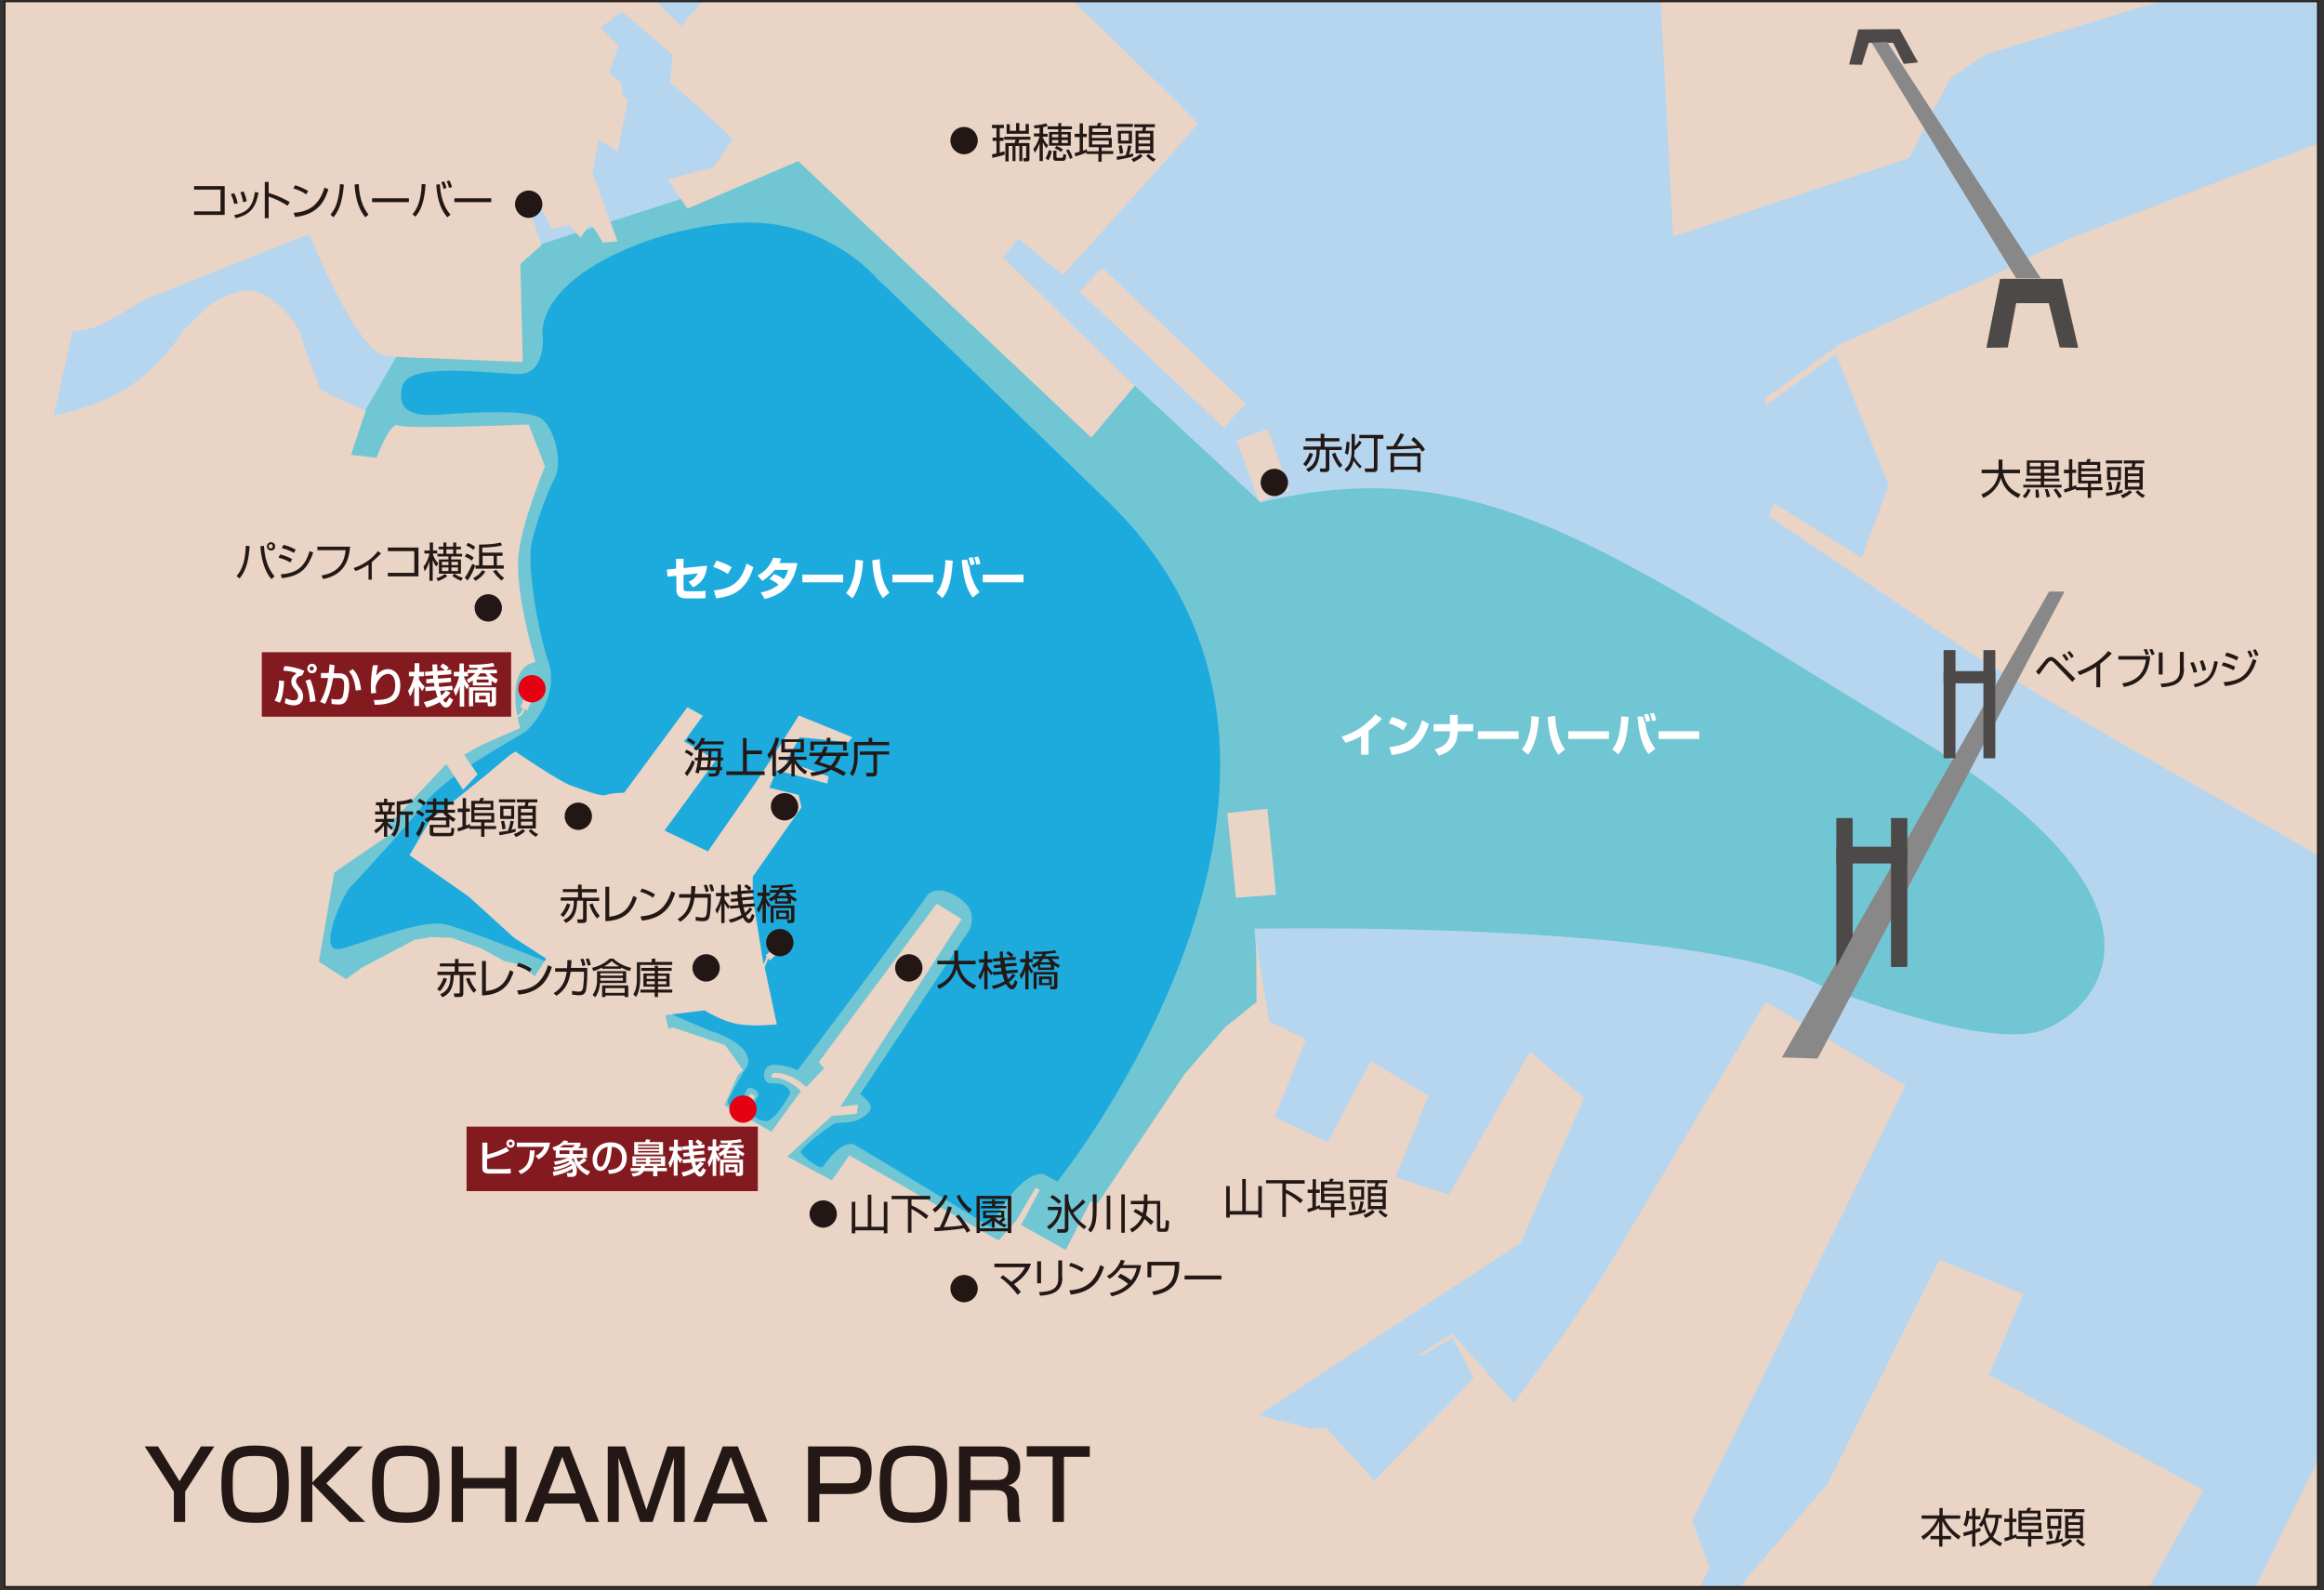 <?xml version="1.0" encoding="utf-8"?>
<!-- Generator: Adobe Illustrator 19.2.1, SVG Export Plug-In . SVG Version: 6.00 Build 0)  -->
<svg version="1.1" xmlns="http://www.w3.org/2000/svg" xmlns:xlink="http://www.w3.org/1999/xlink" x="0px" y="0px"
	 viewBox="0 0 782 535" style="enable-background:new 0 0 782 535;" xml:space="preserve">
<rect x="0" y="0" width="782" height="535" fill="#333333" stroke="none"/>
<style type="text/css">
	.st0{clip-path:url(#SVGID_2_);}
	.st1{fill:#B6D6F0;stroke:#7CC3E6;stroke-width:4.128;}
	.st2{fill:#71C6D4;}
	.st3{fill:#1DABDD;}
	.st4{fill:#E9D4C6;}
	.st5{fill:none;stroke:#717071;stroke-width:22.578;}
	.st6{fill:none;stroke:#E9D4C6;stroke-width:13.546;stroke-miterlimit:10;}
	.st7{fill:none;stroke:#E9D4C6;stroke-width:11.025;stroke-miterlimit:10;}
	.st8{fill:#4C4948;}
	.st9{fill:none;}
	.st10{fill-rule:evenodd;clip-rule:evenodd;fill:#E9D4C6;}
	.st11{fill:#231815;}
	.st12{fill:#221714;}
	.st13{fill:#831A1F;}
	.st14{fill:#FFFFFF;}
	.st15{fill:#E50012;}
	.st16{fill:#888888;}
</style>
<g id="レイヤー_1">
</g>
<g id="MAP">
	<g>
		<defs>
			<rect id="SVGID_1_" x="1.6" y="0.5" width="778.3" height="533.3"/>
		</defs>
		<clipPath id="SVGID_2_">
			<use xlink:href="#SVGID_1_"  style="overflow:visible;"/>
		</clipPath>
		<g class="st0">
			<rect x="15.5" y="-342.3" class="st1" width="1331.9" height="1339.7"/>
			<path class="st2" d="M612.9,331.6c0,0,48.3,19.6,70.9,15.9c16.4-2.7,61.7-38.9-39.8-100S498.8,150.8,424.2,169l-42.4-39.3
				l-14.6,17.4l-98.6-93l-86.7,28.1l-33.6,11.9L123,137.9L106,175.9l63.6,63.5l-74.1,62.1l13.5,32.7l234.9,120.5l80.3-114.7
				l-2.1-27.6C422.1,312.5,570.6,309.3,612.9,331.6z"/>
			<path class="st3" d="M251.5,358.5c2.4-7.5-12.8-11.8-12.8-11.8s-81.7-35.6-90.6-36s-23.7,5.8-33,8.4c-9.3,2.6,0.4-18.2,2.7-20.6
				c6.7-7,17.3-18.7,25.5-28.7c8.1-10.1,31.8-22.1,34-24.1s11-11.8,7.2-23.2c-3.9-11.3-7.2-33.3-5.6-40c1.6-6.7,5-16.5,7.8-21.7
				c2.7-5.2-0.1-17-4.6-20c-4.4-3-20.9-2.3-34.1-1.3c-13.2,1-13.6-4.2-12.8-9c1.3-8,21.1-5.7,38.5-4.7c10.9,0.7,8.8-14.3,8.8-14.3
				c1.4-23,50-39.6,76.8-36.2c22.9,2.9,35.9,18.5,35.9,18.5s-11.9-11.7,77.6,74.9c94,91-17,228.8-17,228.8l-4.9-2.6
				c-8.8-0.3-17.6,17.9-17.6,17.9s-41-25-45.4-27.5c-4.4-2.5-10.1,6-11,7.2c-0.9,1.2-6.9-3.5-7.4-4.8s8.8-8.2,10.8-9.5
				s7.5,0.9,12.2-4.2c2.2-2.4-3.1-5.9-3.1-5.9l36.9-55.4c0,0,2.5-5.1-1.7-9.1c-3.5-3.3-10.2-6.4-13.2-1.6s-43,58-43,58
				s-3.9-1.8-8.1-1.8s-4,6.2-1.1,6.2c2.9,0,5.6,0.1,6.8,3.2c0,0-5.1,9.6-8.1,9.5s-3.5-1.2-4.5-2.1c-1.6-1.6,1.7-6,1.8-6.7
				c0.2-1.6-3.2-3.1-3.9-1.8c-0.6,1.4-2,3.9-2.6,5.1c-1.2,2.2-3.5,0.7-3.8-0.8C244.8,369.4,251.5,358.5,251.5,358.5z"/>
			<polyline class="st4" points="672.5,-294.4 607.6,-259.9 535.5,-219.1 549.1,-181.5 556.4,-170 567.2,-149.1 634.8,-181.8 
				642.1,-167.9 584.7,-135.5 578.4,-124 594.1,-93.7 603.5,-76.9 621.2,-36.2 558.2,-10.4 563,79.5 642.5,53.1 648.4,41.2 
				656.3,26.3 668.3,18.2 737.3,-2.7 742.2,-72.4 676.7,-298.6 			"/>
			<polygon class="st4" points="895.5,44 875.3,11.9 698.3,79.5 682.9,86.5 670.4,92.8 618.8,116 593.7,134.1 594.4,136.2 
				617.8,119.1 635.5,163.2 626.5,187.6 597.2,169.5 595.1,173.6 664.1,220.3 683.6,232.2 712.9,249.6 916.1,364.9 976.4,289.4 
				1002.9,276.8 949.9,191.1 954.8,184.1 949.1,176.7 831.4,248.2 779.7,220.6 807,202.2 906,140.9 904.9,90.9 899,55.8 			"/>
			<path class="st4" d="M749.9-516.4c0,0-34.5,7.8-58,58c-23.5,50.2,7.8,122.3,7.8,122.3L730.3-209L770-96.1l27.2-11.9l10.5,14.6
				l26.9-7.6l43.9-37.6v-18.8c0,0-34.6-36.4-49.9-90.7c-11.2-39.6-4.2-62.7-4.2-62.7l-6.3-43.9l3.9-3.4l11,62.7l4.6,22.9l9.8-1.4
				c0,0-3.8-13.2-0.7-19.5c3.1-6.3,0.4-6.7,0.4-6.7l-7.8-34.5l9.4-4.7l9.4,39.2l6.3-4.7l-6.3-29.8h9.4l9.4,25.1h7.8l15.7,42.3
				l43.9-22l7.8,17.2l-1.6,7.8l-40.8,18.8l-3.1,15.7l18.8,50.2l83.1-47l-1.6-23.5L929-393l8.4-2.8l34.9,59.9l83.5-47.3v-11
				l-26.7-45.5l11-6.3l32.9,56.5l72.1-42.3l4.7-11l-34.5-54.9l37.6-20.4L749.9-516.4z"/>
			<polygon class="st4" points="1298.8,-282.8 1298.8,41.8 1142,139.1 1055.7,-19.3 1027.5,-30.3 977.3,-94.6 1000.8,-127.5 
				1193.7,-224.8 1201.6,-240.4 1240.8,-257.7 1248.6,-256.1 			"/>
			<polygon class="st4" points="533.8,-188.1 461.4,-169.9 450.4,-157.3 495.4,-67.5 576.3,-71.7 535.9,-160.9 544.9,-165.8 			"/>
			<polygon class="st4" points="436.2,-150.6 454,-125.6 479.4,-66.8 449.4,-65.4 450.8,-60.6 410,-59.7 405.5,-63.3 379.7,-61.2 
				348.9,-125.6 419.5,-150.6 			"/>
			<path class="st5" d="M675.9,219.4"/>
			<path class="st5" d="M602.2,351.1"/>
			<g>
				<path class="st4" d="M710.7,982.8L715,955l17.7-41.2l-44.9-19.4l20.9-32.1l-15.3-48.9l-37.6-29.8l15.7-12.5l35.1,35.5l13.2,0.7
					l13.2-11.2l-2.8-28.6l-28.6-41.1l3.5-5.6l7,4.9l9.1,14.6l8.4,8.4l0.7-13.2l52.3-2.8l28.9-67.3l38-133.5l-43.2-32.8l-24.1-12.5
					l-87.8,178.8l-35.9-15.7l82.9-148.5l-72.1-38.7l11.5-27.2l-28.2-11.5L615,499.1l-30.3,35.5l-8.4,18.8l-7.3-13.6l6.3-12.5
					l-5.9-15.7l71.8-146.4l-47-28.2l-55.4,93L526.1,449l-16.7,23l-20.6-23.2l-11.5,6.8l0.7,0.7l10.8-6.3l7.1,13.6l-33.5,34.5
					l-15.9-17.6h-5.9l-17.1-4.5l88.2-57.9l21.3-48.8l-18.2-15.5l-27.2,48.1l-18-5.8l11.1-27.5L461.3,357l-14.6,27.2l-17.8-8.4
					l10.5-26.1l-12.5-6.3l-4.2-27.2l0.1,20.9l-10.5,8.4l-13.6,15.7l-29.3,43.6l-2.4-0.7l-8.4,16.4l-15-8.4l6.3-11.9l-1.4-0.7
					l-6.6,11.2l-5.9,6.6l-50.2-28.6l-5.9,8.4l-15-8l15-13.7l8.4-0.7l0.4-3.1l-5.9,0.7l40.8-63.1l-8.4-5.2l-39.7,53.3l1.8,2.1l-6,6.3
					c0,0-3-3-6.6-4.1c-3.1-1-5.1-0.8-5.1,0.3c0,1.2,1.2,0.5,2,0.7c4.2,0.7,7.9,4.4,7.9,4.4l-9.9,13.7l-15.8-8.9l4.5-10.1l1.7-1.7
					l-3.1-4.4l-2.9-4l-17.4-5.9l-1.7,0.3l-1-4.5l13.2-1.6c0,0,6.1,3.9,11.8,4.7c5.6,0.8,12.5,0,12.5,0l-4.1-19.2l1.2-2.9l0.5,0.6
					l6.6-5.8l-1.4-1.6l-6.6,5.7l0.4,0.4l-1.1,2.6l-3.6-22.5v-7l16.4-23.3l-1-4.2l-9.8-2.4l2.4-5.9l17.1,4.5l0.4-2.4l-14.2-5.2l4.5-8
					l16.3,1.7l1.4-1.7l-18-7.3l-9.5,15l-5.8,8.7l-15.3,22l-14.6-7l17.3-23.7l-10.7-6.3l6.3-8.6l-5.2-2.9L210,266.7
					c0,0-4.2,0-5.9,0.7c-1.7,0.7-6.5-1.2-11.9-3.1c-4.2-1.5-18.8-11.5-18.8-11.5l-2.1,1.4l-8.7,7.3l-17.8,14.3l-7,11.9l19.9,13.9
					l15.3,13.9l10.8,7l-3.8,5.9l-4.9-3.8l-5.6-1.4l-7.7-4.2l-9.8-3.5l-7-0.3l-5.6,1l-17.8,9.4l-5.2,3.8l-9.1-5.9l5.2-30l19.9-13.6
					l-0.7-1l-2.4-0.7l0.7-2.8l3.1-0.3l17.1-18.1l5.6,8.7l4.9-5.2l-4.5-6.6l5.7-3.2l13.1-5.8c0,0-6-20.1,5.2-22.2
					c0,0-7.1-23.5-5.7-36.3c1.2-11.1,8.9-29.5,8.9-29.5l-5.5-14.1c0,0-41.1,1.7-43.9,0.3c-2.8-1.4-7.3,10.9-7.3,10.9l-8.6-1l5-14.9
					c0,0-15.3-6.3-15.6-7.6c-0.3-1.3-6.4-16.4-6.6-18.8c-0.1-1-9.4-15.2-18.3-13.9c-8.9,1.3-13.3,6-13.3,6l-7.7,7.4
					c0,0-5.4,9.6-16.3,17.6c-11.8,8.6-27.2,10.9-27.2,10.9l6.3-28.2c0,0,5.5-0.1,10.5-2.7c5-2.6,13.4-7.9,13.4-7.9l55.7-22.2
					c0,0,15.9,39.7,25.9,41c4.9,0.6,1.7,0.2,46,2.1l-0.8-33l7.1-6.3l-4.2-12.6l3.8-0.8l3.8,7.9l5.9-1.3l3.8,4.2c0,0,3-4.2,3.3-4.2
					c1,0,4.2,5.9,4.2,5.9l5-0.4l-8.4-23l0.8-5l1.3-6.3l6.3,4.2l3.5-17.5l-2.1-2.1v-3.7l-4.2-3.1l3.1-9.4L202,9.3l7.3-5.4l17.1,14.6
					l-1,9.1c0,0,20.9,18.1,20.9,19.2c0,1.1-6.3,9.4-6.3,9.4l-15.3,4.2l6.6,9.8l37.3-16l98.6,93l14.6-17.4l-44.3-43.2l5.2-6.3
					l15,12.2c0,0,45-49.8,45.3-50.9c0.3-1-75.6-73.5-75.6-73.5h-58.5L248-13.2l-7.3,8.4L229.2,8.8l-9.9-9.9c0,0,34.2-41.3,35-44.4
					c0.8-3.2-24-19.2-24-19.2l3.1-4.2L263-48.7l87.1-7.3l-0.7-23l-47-37.6l3.5-0.4l214.7-82.2l-10.5-20.9l92-46.7l73.2-35.6
					c0,0-18.1-89.4,7-156.8c25.1-67.4,49.5-57.9,49.5-57.9l-795.3-2.5l-1.6,1511.7L710.7,982.8z"/>
				<rect x="250.5" y="367.8" transform="matrix(0.866 0.5 -0.5 0.866 219.553 -75.922)" class="st4" width="1.8" height="7.9"/>
			</g>
			<path class="st6" d="M419.7,272.8c0,0,2.6,24.8,2.9,28.7"/>
			<line class="st7" x1="367.1" y1="94.1" x2="415.5" y2="139.8"/>
		</g>
		<use xlink:href="#SVGID_1_"  style="overflow:visible;fill:none;stroke:#231815;stroke-width:0.5;stroke-miterlimit:10;"/>
	</g>
</g>
<g id="text">
	<polygon class="st8" points="671.4,229.8 654,229.8 654,218.7 658,218.7 658,225.8 667.4,225.8 667.4,218.7 671.4,218.7 	"/>
	<rect x="15.5" y="3.6" class="st9" width="835.6" height="582.5"/>
	<g>
		<polygon class="st10" points="175.1,237.9 176,238.3 175.2,240 173.7,240.9 174,241.5 175.8,240.4 176.6,238.6 177.4,239 
			182.2,228.4 179.8,227.2 		"/>
		
			<rect x="175.3" y="235.1" transform="matrix(0.41 -0.912 0.912 0.41 -110.452 301.041)" class="st10" width="4.2" height="1.5"/>
	</g>
	<g>
		<g>
			<path class="st11" d="M287.8,412.7h4.2v-10.8h1.2v10.8h4.2v-8.4h1.2v10.6h-1.2v-1h-9.6v1h-1.2v-10.6h1.2V412.7z"/>
			<path class="st11" d="M313,402.4v1.1h-6.3v2c1.2,0.5,3.5,1.7,5.7,3.5l-0.8,1.1c-1.8-1.7-3.7-2.8-4.9-3.4v8h-1.2v-11.3H300v-1.1
				H313z"/>
			<path class="st11" d="M313.8,406.8c1.9-1.2,3.2-3,4-4.9l1.1,0.4c-0.8,1.9-2.4,4.2-4.3,5.6L313.8,406.8z M320.3,406.2
				c-0.6,2-2.1,5.4-2.7,6.6c3.4-0.2,4.5-0.3,6.3-0.6c-0.8-1.3-1.7-2.3-2.3-3l1-0.6c1.2,1.2,3,3.8,3.9,5.4l-1.2,0.7
				c-0.4-0.8-0.6-1.2-0.9-1.5c-2.3,0.4-7.4,0.9-9.9,1l-0.2-1.2c0.5,0,1.7-0.1,1.9-0.1c0.8-1.5,2.1-4.6,2.8-7.1L320.3,406.2z
				 M322.9,401.9c0.9,2.3,2.7,4,4.1,5l-0.8,1.1c-1.8-1.4-3.5-3.5-4.3-5.6L322.9,401.9z"/>
			<path class="st11" d="M340.2,414.8h-1.1v-0.6h-9.4v0.6h-1.1v-12.5h11.7V414.8z M339.1,403.3h-9.4v9.9h9.4V403.3z M338.4,410
				c-0.4,0.5-0.7,0.8-1.4,1.3c0.7,0.4,1.2,0.6,1.7,0.7l-0.6,0.9c-0.7-0.3-2.2-0.9-3.4-2.2v2.3h-1v-2.3c-0.8,0.8-1.4,1.2-3.2,2
				l-0.4-0.9c1.9-0.6,3-1.6,3.4-2h-2.7v-2.5h7.1v2.5h-0.1L338.4,410z M338.1,404.9h-3.2v0.8h3.7v0.8h-8.5v-0.8h3.7v-0.8h-3.2v-0.8
				h3.2v-0.6h1v0.6h3.2V404.9z M336.9,407.9h-5.1v0.9h5.1V407.9z M334.8,409.6c0.6,0.6,1,0.9,1.4,1.2c0.4-0.3,0.9-0.8,1.2-1.2H334.8
				z"/>
		</g>
	</g>
	<g>
		<g>
			<path class="st11" d="M342.4,435.6c-1.3-1.8-3.5-4.2-5.8-5.8l0.9-0.8c0.5,0.4,1.4,1,2.8,2.2c3.2-2.1,4.2-4.1,4.6-4.9h-10.3v-1.2
				h12.3c-0.8,3-3.4,5.4-5.7,6.9c1.3,1.3,2,2.2,2.3,2.6L342.4,435.6z"/>
			<path class="st11" d="M350.3,431.7H349v-7.4h1.3V431.7z M357.5,429.7c0,5.5-4.4,5.9-7.5,6.2l-0.4-1.2c3.5-0.2,6.5-0.7,6.5-4.6
				v-6.1h1.3V429.7z"/>
			<path class="st11" d="M364,427.9c-1.1-0.9-3.3-1.8-4.3-2l0.6-1.1c0.2,0.1,2.5,0.7,4.4,2L364,427.9z M359.8,434.1
				c3.9-0.3,8.3-1.5,10.4-8.5l1.3,0.6c-1.1,3.2-2.9,8.4-11.2,9.3L359.8,434.1z"/>
			<path class="st11" d="M377,428.5c1.8,0.8,3.2,1.9,3.6,2.2c0.9-1.1,1.5-2.3,1.9-4.1h-5.4c-1.6,2.3-3.1,3.2-3.8,3.6l-0.8-0.9
				c2.9-1.6,4.1-4,4.7-5.5l1.3,0.3c-0.2,0.4-0.3,0.8-0.7,1.5h6.2c-0.5,2.5-1.7,8.5-9.9,10.5l-0.7-1.1c2.5-0.5,4.4-1.4,6.2-3.1
				c-1.7-1.4-3-2-3.5-2.3L377,428.5z"/>
			<path class="st11" d="M396.8,424.6v1.1c0,1.8-0.3,3.7-1.1,5.4c-1.3,2.9-4.5,4.1-7.5,4.6l-0.5-1.2c6.8-1.1,7.5-4.7,7.6-8.8h-7.9v4
				h-1.3v-5.2H396.8z"/>
			<path class="st11" d="M411,429.1v1.3h-12.4v-1.3H411z"/>
		</g>
	</g>
	<g>
		<g>
			<path class="st11" d="M357.2,406v1c0,0.4-0.3,1.5-0.5,2c-0.7,1.9-2,3.5-3.6,4.6l-0.8-1c2.2-1.3,3.5-3.3,3.8-5.5h-3.5V406H357.2z
				 M356.2,405c-0.7-0.8-1.9-1.7-2.8-2.2l0.7-0.8c0.8,0.4,2,1.2,3,2.2L356.2,405z M364.8,413.5c-2.5-1.9-4.2-3.9-5.3-6.7v6.5
				c0,0.7-0.3,1.4-1.3,1.4h-2.4l-0.1-1.2l2.3,0c0.2,0,0.3-0.1,0.3-0.4v-11.3h1.2v1.1c0,0.7,0.1,2,1.1,4.1c0.6-0.4,2.5-1.9,3.7-3.5
				l0.9,0.9c-1.3,1.4-3.2,2.9-4.1,3.6c1.6,2.7,3.8,4.1,4.5,4.6L364.8,413.5z"/>
			<path class="st11" d="M369,401.8v5.4c0,4.6-0.9,6.3-2,7.4l-0.9-0.9c0.9-1.1,1.6-2.4,1.6-6.5v-5.4H369z M373.6,402.2v11.4h-1.2
				v-11.4H373.6z M378.5,401.8v12.9h-1.2v-12.9H378.5z"/>
			<path class="st11" d="M387.2,412.1c-0.5-0.5-1-1.2-2.1-2c-1.1,2.6-3.5,4.1-4.2,4.5l-0.7-1.1c0.7-0.4,3-1.6,4-4.2
				c-1.4-0.9-2.3-1.4-2.8-1.7l0.7-0.9c0.4,0.2,1.1,0.5,2.4,1.4c0.3-1.4,0.4-2.3,0.4-3h-4.4V404h4.4v-2.2h1.2v2.2h4.3v8.9
				c0,0.3,0.1,0.4,0.4,0.4h0.8c0.4,0,0.4-0.4,0.5-0.5c0.1-0.3,0.1-2.1,0.2-2.4l1.1,0.4c-0.1,3-0.3,3.6-1.3,3.6h-1.8
				c-0.7,0-1-0.2-1-1.1v-8.3h-3.1c-0.1,1.2-0.2,2.4-0.6,3.8c1.5,1.2,2.1,1.8,2.6,2.2L387.2,412.1z"/>
		</g>
	</g>
	<g>
		<path class="st11" d="M413.8,407.4h4.2v-10.8h1.2v10.8h4.2V399h1.2v10.6h-1.2v-1h-9.6v1h-1.2V399h1.2V407.4z"/>
		<path class="st11" d="M439,397.1v1.1h-6.3v2c1.2,0.5,3.5,1.7,5.7,3.5l-0.8,1.1c-1.8-1.7-3.7-2.8-4.9-3.4v8h-1.2v-11.3H426v-1.1
			H439z"/>
		<path class="st11" d="M447.8,405.9v-1.2h-3.3v-7.2h2.7c0.1-0.2,0.3-0.7,0.4-1l1.2,0.1c-0.2,0.4-0.3,0.6-0.5,0.9h3.6v3.1h-6.4v1
			h6.7v3.2H449v1.2h3.9v1H449v2.6h-1.1v-2.6h-4v-0.5c-0.3,0.1-2.4,1-3.8,1.3l-0.2-1.1c0.5-0.1,0.8-0.2,1.7-0.5v-4.9H440v-1.1h1.7
			v-3.5h1.1v3.5h1.3v1.1h-1.3v4.6c0.7-0.2,1-0.4,1.3-0.5l0.1,0.7H447.8z M451,398.4h-5.3v1.2h5.3V398.4z M451.3,402.5h-5.6v1.3h5.6
			V402.5z"/>
		<path class="st11" d="M459.5,407.8c-1.7,0.6-5,1.1-5.4,1.2l-0.2-1.1c0.9-0.1,2-0.3,3-0.4c0.3-0.7,0.7-2.1,0.9-3.4l1.1,0.2
			c-0.2,1-0.6,2.4-0.8,2.9c0.7-0.2,1-0.3,1.4-0.4L459.5,407.8z M459.4,396.9v1h-5.5v-1H459.4z M459,403.6h-4.7v-4.4h4.7V403.6z
			 M455,407c0-0.8-0.3-2.1-0.4-2.7l1-0.2c0.1,0.4,0.4,1.2,0.5,2.7L455,407z M458,400.2h-2.6v2.4h2.6V400.2z M458.8,408.7
			c1.1-0.4,2.1-0.9,3-1.7l0.8,0.7c-0.9,0.9-2.2,1.6-3.1,2L458.8,408.7z M466.8,398h-2.9c0,0.2-0.3,1-0.3,1.2h2.7v7.6h-6v-7.6h2.2
			c0.2-0.5,0.2-0.7,0.3-1.2h-2.9v-1h6.9V398z M465.2,400.2h-3.9v1.2h3.9V400.2z M465.2,402.3h-3.9v1.2h3.9V402.3z M465.2,404.4h-3.9
			v1.3h3.9V404.4z M464.6,407c1,1,1.5,1.4,2.4,1.7l-0.8,0.9c-1.1-0.6-2-1.5-2.4-2L464.6,407z"/>
	</g>
	<g>
		<path class="st11" d="M338.1,52c-1.1,0.4-3.1,0.9-4.2,1.1l-0.1-1.2c0.4-0.1,0.8-0.1,1.5-0.3v-4.2h-1.3v-1.1h1.3v-3.2h-1.5v-1.1h4
			v1.1h-1.4v3.2h1.3v1.1h-1.3v3.9c0.7-0.2,1.2-0.3,1.6-0.4L338.1,52z M346.4,48.1v5.3c0,0.5,0,0.9-0.8,0.9h-1.1l-0.2-1.1l0.8,0
			c0.2,0,0.2,0,0.2-0.2v-3.9h-1.3v5.1h-1v-5.1h-1.3v5.1h-1v-5.1h-1.3v5.2h-1.1v-6.2h3.1c0.2-0.6,0.3-0.9,0.3-1.1h-3.8v-1h8.8v1H343
			c-0.1,0.4-0.2,0.8-0.3,1.1H346.4z M339.8,41.8V44h2.1v-2.6h1.1V44h2.1v-2.3h1.1V45h-7.5v-3.2H339.8z"/>
		<path class="st11" d="M350.9,45h1.6v1h-1.6v0.3c0.5,1,1,1.9,1.8,2.6l-0.6,1c-0.6-0.8-0.9-1.3-1.2-2v6.3h-1.1v-6
			c-0.6,1.7-1.1,2.5-1.6,3.2l-0.5-1.3c1.1-1.2,1.9-3.4,2.1-4.2h-1.9v-1h1.9V43c-0.8,0.1-1.3,0.2-1.7,0.2l-0.2-1
			c1.5-0.1,2.7-0.3,4.2-0.7l0.4,0.9c-0.4,0.1-0.8,0.3-1.5,0.4V45z M351.8,53.3c0.4-0.7,0.8-1.5,1.1-2.8l1,0.3
			c-0.1,0.8-0.5,2.1-1.1,3.1L351.8,53.3z M357.1,41.4v1.1h3.6v1h-3.6v0.9h3.2V49H353v-4.6h3.1v-0.9h-3.6v-1h3.6v-1.1H357.1z
			 M356.1,45.2H354v1h2.1V45.2z M356.1,47.1H354v1h2.1V47.1z M355.5,50.7v2c0,0.3,0.1,0.4,0.4,0.4h1.3c0.4,0,0.5-0.1,0.6-1.3l1,0.3
			c-0.2,1.7-0.3,2-1.3,2h-2c-0.4,0-1.1,0-1.1-1v-2.4H355.5z M357,51.1c-1-0.8-1.7-1-2.1-1.2l0.6-0.8c0.8,0.3,1.4,0.6,2.2,1.2
			L357,51.1z M359.3,45.2h-2.1v1h2.1V45.2z M359.3,47.1h-2.1v1h2.1V47.1z M360,53.5c-0.1-0.4-0.5-1.6-1.3-2.9l0.9-0.4
			c0.5,0.8,1.1,1.9,1.3,2.9L360,53.5z"/>
		<path class="st11" d="M369.7,50.7v-1.2h-3.3v-7.2h2.7c0.1-0.2,0.3-0.7,0.4-1l1.2,0.1c-0.2,0.4-0.3,0.6-0.5,0.9h3.6v3.1h-6.4v1h6.7
			v3.2h-3.4v1.2h3.9v1h-3.9v2.6h-1.1v-2.6h-4v-0.5c-0.3,0.1-2.4,1-3.8,1.3l-0.2-1.1c0.5-0.1,0.8-0.2,1.7-0.5v-4.9h-1.7v-1.1h1.7
			v-3.5h1.1v3.5h1.3v1.1h-1.3v4.6c0.7-0.2,1-0.4,1.3-0.5l0.1,0.7H369.7z M372.9,43.2h-5.3v1.2h5.3V43.2z M373.1,47.3h-5.6v1.3h5.6
			V47.3z"/>
		<path class="st11" d="M381.3,52.6c-1.7,0.6-5,1.1-5.4,1.2l-0.2-1.1c0.9-0.1,2-0.3,3-0.4c0.3-0.7,0.7-2.1,0.9-3.4l1.1,0.2
			c-0.2,1-0.6,2.4-0.8,2.9c0.7-0.2,1-0.3,1.4-0.4L381.3,52.6z M381.2,41.7v1h-5.5v-1H381.2z M380.9,48.3h-4.7V44h4.7V48.3z
			 M376.8,51.8c0-0.8-0.3-2.1-0.4-2.7l1-0.3c0.1,0.4,0.4,1.2,0.5,2.7L376.8,51.8z M379.8,44.9h-2.6v2.4h2.6V44.9z M380.7,53.5
			c1.1-0.4,2.1-0.9,3-1.7l0.8,0.7c-0.9,0.9-2.2,1.6-3.1,2L380.7,53.5z M388.6,42.8h-2.9c0,0.2-0.3,1-0.3,1.2h2.7v7.6h-6V44h2.2
			c0.2-0.5,0.2-0.7,0.3-1.2h-2.9v-1h6.9V42.8z M387,44.9h-3.9v1.2h3.9V44.9z M387,47.1h-3.9v1.2h3.9V47.1z M387,49.2h-3.9v1.3h3.9
			V49.2z M386.5,51.8c1,1,1.5,1.4,2.4,1.7l-0.8,0.9c-1.1-0.6-2-1.5-2.4-2L386.5,51.8z"/>
	</g>
	<g>
		<path class="st11" d="M75.6,62.6v9.7H65.3v-1.2h8.9v-7.3h-8.9v-1.2H75.6z"/>
		<path class="st11" d="M78.8,68.6c-0.3-1.5-0.8-2.6-1.1-3.3l1.1-0.3c0.8,1.5,1,2.6,1.2,3.4L78.8,68.6z M78.8,72.4
			c4.5-1,6.2-2.8,7-7.8l1.2,0.2c-0.8,4-2,7.3-7.7,8.6L78.8,72.4z M81.8,68c-0.1-0.8-0.4-2-0.9-3.3l1.1-0.3c0.7,1.8,0.8,2.1,1,3.3
			L81.8,68z"/>
		<path class="st11" d="M90.4,61.2v3.7c3.1,0.9,5.4,2.1,7.1,3.1l-0.7,1.2c-2.5-1.5-3.9-2.2-6.4-3.1v7.3h-1.3V61.2H90.4z"/>
		<path class="st11" d="M103,65.4c-1.1-0.9-3.3-1.8-4.3-2l0.6-1.1c0.2,0.1,2.5,0.7,4.4,2L103,65.4z M98.8,71.6
			c3.9-0.3,8.3-1.5,10.4-8.5l1.3,0.6c-1.1,3.2-2.9,8.4-11.2,9.3L98.8,71.6z"/>
		<path class="st11" d="M111.2,72.2c0.6-0.8,1.7-2,2.4-4.8c0.5-1.8,0.7-3.7,0.8-5.5l1.3,0.2c-0.5,6.5-2,9.2-3.5,11L111.2,72.2z
			 M120.7,61.9c0.3,6.1,2.1,8.7,3.3,10.3l-1.1,0.9c-1.7-2.2-3.2-5.1-3.6-11L120.7,61.9z"/>
		<path class="st11" d="M137.6,66.6V68h-12.4v-1.3H137.6z"/>
		<path class="st11" d="M138.8,72.1c1.4-1.7,2.9-4.3,3.1-10.2l1.3,0.1c-0.4,6.1-1.6,8.7-3.4,10.9L138.8,72.1z M148,62
			c0.4,6.6,2.8,9.3,3.6,10.2l-1.1,0.9c-1.8-2.2-3.3-5-3.7-11L148,62z M149.3,63.6c-0.2-1-0.7-2-0.8-2.3l0.9-0.3
			c0.5,0.9,0.7,1.6,0.8,2.2L149.3,63.6z M151.1,63.2c-0.3-1.1-0.4-1.4-0.8-2.2l0.9-0.3c0.5,0.9,0.6,1.4,0.9,2.2L151.1,63.2z"/>
		<path class="st11" d="M165.3,66.6V68h-12.4v-1.3H165.3z"/>
	</g>
	<g>
		<g>
			<path class="st11" d="M321.2,319.8h1.2v3.4h5.9v1.2h-5.7c0.9,3.7,2.5,5.7,5.9,7.1l-0.8,1.2c-2.9-1.4-4.9-3.3-5.8-6.7
				c-1.3,4.3-4.5,6-5.9,6.7l-0.7-1.2c2.1-0.8,5-2.5,5.8-7.1h-5.7v-1.2h5.7V319.8z"/>
			<path class="st11" d="M333.5,328.1c-0.2-0.3-0.6-0.8-1.2-1.9v6.6h-1.1v-6.5c-0.1,0.2-0.6,2.1-1.4,3.4l-0.6-1.3
				c0.8-1.2,1.5-2.5,1.9-4.6h-1.7v-1.1h1.8v-2.7h1.1v2.7h1.6v1.1h-1.6v0.9c0.1,0.3,0.8,1.5,1.8,2.5L333.5,328.1z M341.7,328.1
				c-0.3,0.4-0.9,1.3-2.2,2.3c0.3,0.4,0.6,1.1,1,1.1c0.4,0,0.9-1.1,1-1.8l0.9,0.6c-0.5,1.8-1.1,2.5-1.9,2.5c-0.7,0-1.3-0.5-2-1.8
				c-1.4,0.8-2.5,1.3-4.2,1.7l-0.6-1c2.6-0.6,3.9-1.4,4.3-1.6c-0.3-0.8-0.5-1.6-0.7-2.4l-3.1,0.3l-0.1-1l2.9-0.2
				c-0.1-0.4-0.1-0.9-0.2-1.3l-2.3,0.2l-0.1-1l2.3-0.2c0-0.1-0.1-0.7-0.1-1.2l-2.4,0.2l-0.1-1l2.4-0.2c0-0.8-0.1-1.5-0.1-2.2h1.1
				c0,0.8,0,1.4,0,2.1l2.7-0.2c-0.2-0.2-0.8-0.8-1.6-1.3l0.6-0.7c0.9,0.4,1.5,1,1.8,1.2l-0.6,0.8l1.3-0.1l0.1,1L338,323
				c0,0.2,0.1,1.1,0.1,1.2l3.9-0.3l0.1,1l-3.8,0.3c0.1,0.8,0.2,1.1,0.2,1.3l3.9-0.3l0.1,1l-3.8,0.3c0.2,0.8,0.3,1.4,0.5,1.9
				c0.9-0.8,1.3-1.4,1.6-1.8L341.7,328.1z"/>
			<path class="st11" d="M347,327.5c-0.6-0.9-0.7-1.1-0.9-1.6v6.9h-1.1v-6.5c-0.5,1.8-1.1,2.6-1.4,3.1l-0.5-1.3
				c0.7-0.9,1.5-2.6,1.9-4.4h-1.7v-1.1h1.8v-2.7h1.1v2.7h1.3v1.1h-1.3v0.6c0.2,0.5,0.6,1.4,1.5,2.5L347,327.5z M347.1,324.7
				c0.5-0.3,1.8-0.8,2.7-2.1h-2.3v-0.9h2.9c0.2-0.4,0.3-0.6,0.4-0.8c-1.7,0.1-2.2,0.1-2.7,0.1l-0.2-0.8c4.1,0,5.9-0.3,7.1-0.5
				l0.5,0.8c-1,0.2-2.9,0.3-3.5,0.4c-0.2,0.5-0.3,0.7-0.4,0.8h4.7v0.9h-2.4c0.7,1,1.2,1.4,2.7,2.1l-0.4,0.9
				c-0.6-0.3-1.1-0.5-1.5-0.9v1.6h-5.4v-1.6c-0.7,0.5-1.1,0.7-1.4,0.9L347.1,324.7z M355.8,331.8c0,0.9-0.5,1-1.2,1h-1.1l-0.2-1
				l0.9,0c0.5,0,0.5-0.1,0.5-0.6v-3.4h-5.9v4.9h-1V327h8V331.8z M353.9,331.4h-4.3v-2.9h4.3V331.4z M353.6,324.5H350v1h3.6V324.5z
				 M351,322.6c-0.3,0.5-0.5,0.8-0.9,1.1h3.3c-0.4-0.5-0.6-0.8-0.8-1.1H351z M353,329.4h-2.4v1.3h2.4V329.4z"/>
		</g>
	</g>
	<g>
		<path class="st11" d="M79.6,193.8c2.2-2.4,3-6.1,3.1-10.2l1.3,0.1c-0.4,6.2-1.7,8.8-3.4,10.9L79.6,193.8z M88.8,183.6
			c0.4,6.1,2.3,8.7,3.6,10.3l-1.1,0.9c-1.3-1.5-3.2-4.6-3.7-11L88.8,183.6z M92.6,183.8c0,0.8-0.6,1.4-1.4,1.4
			c-0.8,0-1.4-0.7-1.4-1.4c0-0.8,0.7-1.4,1.4-1.4S92.6,183,92.6,183.8z M90.4,183.8c0,0.4,0.3,0.7,0.7,0.7c0.4,0,0.7-0.3,0.7-0.7
			c0-0.4-0.3-0.8-0.7-0.8C90.8,183.1,90.4,183.4,90.4,183.8z"/>
		<path class="st11" d="M97.7,189.2c-1.7-0.9-2.2-1.1-4-1.6l0.6-1.1c1,0.3,2.5,0.7,4,1.6L97.7,189.2z M94.5,193.2
			c5.8-0.4,8.1-2.8,9.7-7.8l1.2,0.5c-1.8,4.9-3.9,7.9-10.6,8.6L94.5,193.2z M98.9,186c-1.7-1-3.3-1.4-4.1-1.6l0.6-1.1
			c0.8,0.2,2.3,0.6,4.1,1.6L98.9,186z"/>
		<path class="st11" d="M117.8,183.9c-0.3,3.4-1.2,9.4-9.1,10.9l-0.5-1.2c7.1-1.2,7.8-6.1,8.1-8.5h-9.5v-1.2H117.8z"/>
		<path class="st11" d="M125.2,195H124v-5.1c-1.5,1-2.7,1.6-4.4,2.2l-0.6-1c3.9-1.3,6.6-3.6,8.2-5.7l1,0.8c-1.3,1.3-2,2-3.1,2.9V195
			z"/>
		<path class="st11" d="M140.8,184.2v9.7h-10.3v-1.2h8.9v-7.3h-8.9v-1.2H140.8z"/>
		<path class="st11" d="M146.8,190.6c-0.4-0.5-0.8-1.2-1.2-2.2v7h-1.1v-6.6c-0.6,2-1.3,3-1.6,3.4l-0.4-1.5c1-1.3,1.7-2.9,2-4.5h-1.7
			v-1h1.8v-2.7h1.1v2.7h1.4v1h-1.4v0.4c0.5,1.6,1.5,2.6,1.8,3L146.8,190.6z M146.8,194.5c1.3-0.3,2.2-0.9,2.9-1.4l0.8,0.7
			c-0.8,0.7-2.3,1.4-3.1,1.7L146.8,194.5z M155.1,188.2v4.8h-7.4v-4.8h3.2v-1h-3.7v-0.9h2v-1.5h-1.6v-0.9h1.6v-1.4h1v1.4h2.3v-1.4h1
			v1.4h1.6v0.9h-1.6v1.5h2v0.9h-3.7v1H155.1z M150.9,190.1V189h-2.2v1.1H150.9z M150.9,192.1v-1.2h-2.2v1.2H150.9z M152.5,184.8
			h-2.3v1.5h2.3V184.8z M151.9,189v1.1h2.2V189H151.9z M151.9,190.9v1.2h2.2v-1.2H151.9z M155.2,195.4c-1.1-0.4-2.3-1.1-3-1.7
			l0.7-0.7c1,0.7,1.7,1,2.8,1.4L155.2,195.4z"/>
		<path class="st11" d="M156.4,194.3c1.4-1.8,2.3-4.2,2.5-4.6l1,0.5c-0.5,1.5-1.4,3.6-2.6,5.1L156.4,194.3z M158.7,188.6
			c-0.6-0.6-1.6-1.1-2.3-1.4l0.6-1c0.2,0.1,1.4,0.5,2.4,1.4L158.7,188.6z M159.3,185c-0.9-0.8-1.7-1.2-2.4-1.5l0.6-0.9
			c0.7,0.3,1.8,0.9,2.4,1.4L159.3,185z M159.2,194.5c1.3-0.7,2.3-1.4,3.1-2.7l1,0.5c-1.1,1.8-2.8,2.8-3.3,3.1L159.2,194.5z
			 M169.2,187h-2v3.2h2.3v1.1H160v-1.1h1.2v-7c3,0,5.4-0.2,7.3-0.7l0.4,1c-2.5,0.6-5.8,0.7-6.6,0.7v1.7h6.8V187z M166.1,187h-3.7
			v3.2h3.7V187z M167,191.7c0.5,0.8,1.5,1.9,2.6,2.7l-0.8,0.9c-1.1-0.9-2.1-1.9-2.9-3.2L167,191.7z"/>
	</g>
	<g>
		<g>
			<path class="st11" d="M131.7,279.2c-0.4-0.4-0.9-0.9-1.4-1.6v3.9h-1.1v-3.8c-0.8,1.2-1.7,1.9-2.7,2.7l-0.6-1
				c1.2-0.8,2.3-1.7,3-2.9h-2.6v-1h2.9V274h-3v-1h1.7c0-0.3-0.2-1.6-0.4-2.1h-1v-1h2.7v-1.2h1.1v1.2h2.5v1H132
				c0,0.2-0.3,1.5-0.5,2.1h1.4v1h-2.7v1.5h2.4v1h-2.3c0.2,0.3,0.8,1,1.9,1.8L131.7,279.2z M130.5,273c0.2-0.6,0.4-1.6,0.4-2.1h-2.4
				c0.2,0.8,0.4,2,0.4,2.1H130.5z M134.5,273h4.5v1.1h-1.5v7.5h-1.1v-7.5h-1.8v0.7c0,4.2-1.3,5.9-1.9,6.7l-1-0.7
				c0.6-0.8,1.8-2.2,1.8-6v-5.2c1.7,0,3.3-0.3,4.9-0.9l0.6,1.1c-1.1,0.4-2.3,0.7-4.3,0.9V273z"/>
			<path class="st11" d="M142.1,274.8c-0.6-0.6-1.4-1-2.1-1.4l0.6-0.9c0.6,0.3,1.4,0.7,2.2,1.4L142.1,274.8z M140,280.4
				c0.8-1.2,1.6-2.6,2-4.2l1,0.7c-0.9,2.6-1.5,3.7-2.2,4.6L140,280.4z M142.6,271c-0.6-0.5-1.3-1-2.1-1.4l0.6-0.9
				c0.8,0.3,1.5,0.8,2.2,1.3L142.6,271z M142.9,275.6c0.6-0.3,2-1,2.8-2.2h-2.5v-1h2.5v-1.7h-2v-1h2v-1.1h1.1v1.1h2.7v-1.1h1.1v1.1
				h2.1v1h-2.1v1.7h2.5v1h-2.5c0.9,1.2,2.2,1.8,2.7,2.1l-0.7,1c-0.4-0.2-0.7-0.4-1.4-1v2.8h-5.4v1.5c0,0.2,0.1,0.4,0.5,0.4h4.9
				c0.6,0,0.6-0.1,0.7-1.8l1,0.3c-0.2,2.1-0.3,2.6-1.4,2.6h-5.7c-0.3,0-1.2,0-1.2-1v-2.8h5.5v-1.5h-5v-0.3c-0.6,0.5-1.1,0.7-1.5,0.9
				L142.9,275.6z M147,273.5c-0.1,0.2-0.4,0.8-1.3,1.5h4.7c-0.8-0.8-1-1.1-1.3-1.5H147z M149.5,270.7h-2.7v1.7h2.7V270.7z"/>
			<path class="st11" d="M161.9,277.8v-1.2h-3.3v-7.2h2.7c0.1-0.2,0.3-0.7,0.4-1l1.2,0.1c-0.2,0.4-0.3,0.6-0.5,0.9h3.6v3.1h-6.4v1
				h6.7v3.2H163v1.2h3.9v1H163v2.6h-1.1v-2.6h-4v-0.5c-0.3,0.1-2.4,1-3.8,1.3l-0.2-1.1c0.5-0.1,0.8-0.2,1.7-0.5v-4.9H154V272h1.7
				v-3.5h1.1v3.5h1.3v1.1h-1.3v4.6c0.7-0.2,1-0.4,1.3-0.5l0.1,0.7H161.9z M165.1,270.4h-5.3v1.2h5.3V270.4z M165.3,274.4h-5.6v1.3
				h5.6V274.4z"/>
			<path class="st11" d="M173.5,279.8c-1.7,0.6-5,1.1-5.4,1.2l-0.2-1.1c0.9-0.1,2-0.3,3-0.4c0.3-0.7,0.7-2.1,0.9-3.4l1.1,0.2
				c-0.2,1-0.6,2.4-0.8,2.9c0.7-0.2,1-0.3,1.4-0.4L173.5,279.8z M173.4,268.9v1h-5.5v-1H173.4z M173,275.5h-4.7v-4.4h4.7V275.5z
				 M169,279c0-0.8-0.3-2.1-0.4-2.7l1-0.2c0.1,0.4,0.4,1.2,0.5,2.7L169,279z M172,272.1h-2.6v2.4h2.6V272.1z M172.9,280.6
				c1.1-0.4,2.1-0.9,3-1.7l0.8,0.7c-0.9,0.9-2.2,1.6-3.1,2L172.9,280.6z M180.8,269.9h-2.9c0,0.2-0.3,1-0.3,1.2h2.7v7.6h-6v-7.6h2.2
				c0.2-0.5,0.2-0.7,0.3-1.2h-2.9v-1h6.9V269.9z M179.2,272.1h-3.9v1.2h3.9V272.1z M179.2,274.3h-3.9v1.2h3.9V274.3z M179.2,276.4
				h-3.9v1.3h3.9V276.4z M178.7,278.9c1,1,1.5,1.4,2.4,1.7l-0.8,0.9c-1.1-0.6-2-1.5-2.4-2L178.7,278.9z"/>
		</g>
	</g>
	<g>
		<g>
			<path class="st11" d="M230.4,260.1c1.4-1.6,2.3-3.9,2.5-4.4l0.9,0.7c-0.5,1.6-1.6,3.4-2.6,4.7L230.4,260.1z M232.6,254.5
				c-0.8-0.7-1.4-1.1-2.2-1.4l0.6-0.9c0.9,0.4,1.6,0.8,2.3,1.4L232.6,254.5z M233.3,250.6c-0.9-0.8-1.9-1.3-2.2-1.4l0.6-0.9
				c0.6,0.2,1.7,0.8,2.3,1.4L233.3,250.6z M233.4,251.8c1-0.8,2.1-2.1,2.6-3.6l1.2,0.2c-0.1,0.3-0.2,0.6-0.4,1h6.7v1h-7.3
				c-0.8,1.1-1.4,1.7-1.9,2.1L233.4,251.8z M235.4,259.1c-0.1,0.6-0.2,0.8-0.3,1.1l-1.1-0.3c0.4-1.4,0.7-2.9,0.8-4.1h-1v-0.9h1.1
				c0.1-1.4,0.2-2.4,0.2-3.1h7.5c0,0.4,0,2.6-0.1,3.1h0.8v0.9h-0.8c0,0.8-0.1,1.8-0.1,2.3h0.6v1h-0.8c-0.1,1.1-0.3,2.1-1.8,2.1h-1.8
				l-0.2-1l1.8,0c0.6,0,0.7-0.3,0.8-1.1H235.4z M237.9,258.1c0.1-0.5,0.3-1.3,0.3-2.3H236c-0.1,1.1-0.3,2-0.3,2.3H237.9z
				 M238.3,254.8c0.1-1.1,0.1-1.7,0.1-2.1h-2.1c0,0.5-0.1,0.8-0.2,2.1H238.3z M239.2,255.8c0,0.4-0.2,1.5-0.3,2.3h2.5
				c0.1-1.2,0.1-1.5,0.1-2.3H239.2z M241.5,254.8c0-0.6,0-1.6,0-2.1h-2.1c0,0.5-0.1,1.6-0.1,2.1H241.5z"/>
			<path class="st11" d="M251.3,252.5h5.1v1.2h-5.1v5.8h6v1.2h-12.9v-1.2h5.6v-11.2h1.2V252.5z"/>
			<path class="st11" d="M261,261.1h-1.1v-7.3c-0.5,0.7-0.8,1.1-1.1,1.4l-0.6-1.3c1.4-1.6,2.4-3.9,2.8-5.8l1.2,0.2
				c-0.1,0.5-0.3,1.7-1.1,3.4V261.1z M261.6,259.4c2.6-1.4,3.8-3.5,4.1-3.8H262v-1h4.1v-1.5h-3.2v-4.4h7.6v4.4h-3.2v1.5h4.1v1h-3.7
				c0.7,1.2,2,2.7,3.9,3.9l-0.7,1c-1.3-0.9-2.5-1.9-3.5-3.8v4.5h-1.1v-4.4c-0.7,1.1-1.8,2.5-3.8,3.7L261.6,259.4z M269.4,249.6h-5.3
				v2.4h5.3V249.6z"/>
			<path class="st11" d="M283.8,261.1c-0.6-0.4-1.9-1.2-4.2-2.2c-0.8,0.6-2.9,1.8-6.5,2.2l-0.4-1.2c1.9-0.2,4-0.5,5.7-1.5
				c-1.1-0.4-2.4-0.9-4.5-1.5c0.4-0.5,1.1-1.3,1.9-2.6h-3.4v-1.1h4c0.5-0.9,0.7-1.6,0.9-2.1l1.3,0.2c-0.2,0.4-0.3,0.8-0.8,1.9h7.6
				v1.1h-2.5c-0.7,2.1-1.6,3.2-2.1,3.7c1.8,0.7,3.1,1.5,3.9,2L283.8,261.1z M278.2,249.5v-1.3h1.2v1.3h5.5v3h-1.2v-2h-9.8v2h-1.2v-3
				H278.2z M277.1,254.3c-0.7,1.2-1.1,1.7-1.4,2.1c1,0.3,2.4,0.7,3.8,1.2c1.3-1.2,1.9-2.8,2-3.3H277.1z"/>
			<path class="st11" d="M292.3,249.6v-1.4h1.2v1.4h5.7v1.1h-10.6v3.8c0,1.1-0.1,2.4-0.4,3.5c-0.4,1.9-1,2.7-1.3,3.1l-0.9-0.9
				c1.3-1.8,1.4-4.3,1.4-5.8v-4.8H292.3z M299.2,253.8h-4.1v5.9c0,0.8-0.1,1.5-1.4,1.5h-2.1l-0.2-1.2l2.1,0c0.3,0,0.4,0,0.4-0.4
				v-5.7h-4.6v-1.1h9.9V253.8z"/>
		</g>
	</g>
	<g>
		<g>
			<path class="st11" d="M147.1,332.7c1.1-1.1,1.7-2.5,2.2-3.8l1.1,0.4c-0.3,1.1-1.1,2.8-2.4,4.2L147.1,332.7z M159.4,325.1h-5.1
				v1.8h5.8v1.1h-4.2v6.2c0,1-0.5,1.2-1.4,1.2h-1.6l-0.2-1.2l1.6,0c0.3,0,0.4-0.1,0.4-0.4V328h-2c-0.1,4.5-1.4,6.3-3.8,7.5l-0.8-1
				c2.8-1.2,3.5-3.4,3.5-6.5h-4.4v-1.1h5.8v-1.8H148v-1h5.1v-1.5h1.2v1.5h5.1V325.1z M157.9,328.9c0.6,1.7,1.2,2.8,2.4,4.2l-0.9,0.9
				c-1.2-1.4-1.9-2.8-2.6-4.7L157.9,328.9z"/>
			<path class="st11" d="M163.5,333.4c4.8-0.5,6.8-3,8.1-7l1.2,0.6c-1.1,3.1-2.9,7.6-10.6,7.9v-11.6h1.3V333.4z"/>
			<path class="st11" d="M178.2,327c-1.1-0.9-3.3-1.8-4.3-2l0.6-1.1c0.2,0.1,2.5,0.7,4.4,2L178.2,327z M174,333.2
				c3.9-0.3,8.3-1.5,10.4-8.5l1.3,0.6c-1.1,3.2-2.9,8.4-11.2,9.3L174,333.2z"/>
			<path class="st11" d="M197.6,325.6v2.4c0,1.5-0.2,4.1-0.4,5.1c-0.4,1.7-1.6,1.7-2.4,1.7c-1.1,0-2-0.2-2.3-0.2l0-1.3
				c0.4,0.1,1.4,0.3,2.3,0.3c0.9,0,1-0.3,1.3-0.9c0.2-0.7,0.4-3.5,0.4-4.3v-1.5H192c-0.5,3.7-1.9,6.2-4.8,8.1l-0.9-0.9
				c1.9-1.1,3.8-2.9,4.4-7.2h-3.9v-1.2h4c0.1-1,0.1-1.9,0.1-2.7l1.4,0c0,0.9-0.1,1.7-0.2,2.6H197.6z M196,325
				c-0.2-1-0.5-1.8-0.7-2.3l1-0.2c0.4,0.9,0.6,1.6,0.7,2.2L196,325z M197.8,324.8c-0.3-1.2-0.6-1.9-0.7-2.2l1-0.2
				c0.3,0.7,0.5,1.2,0.7,2.2L197.8,324.8z"/>
			<path class="st11" d="M209,325.9h-6.4v-0.4c-1.4,0.7-2.3,1-2.9,1.2l-0.5-1.1c2.5-0.6,4.7-1.8,5.9-3.1h1.3c1.5,1.5,3.8,2.6,6,3.1
				l-0.5,1.1c-0.5-0.2-1.4-0.4-2.9-1.2V325.9z M210.7,326.6v4.1h-8.8c-0.1,1.7-0.6,3.4-1.6,4.8l-0.9-0.8c1.1-1.4,1.5-3.5,1.5-4.4
				v-3.6H210.7z M209.6,327.4h-7.6v0.8h7.6V327.4z M209.6,329h-7.6v0.9h7.6V329z M211.3,335.4h-1.1v-0.5h-6.5v0.5h-1.1v-3.9h8.8
				V335.4z M208.3,325.1c-1.5-0.9-2.2-1.5-2.5-1.8c-0.4,0.4-1,1-2.5,1.8H208.3z M210.2,332.4h-6.5v1.6h6.5V332.4z"/>
			<path class="st11" d="M219.3,323.6v-1.1h1.2v1.1h5.7v1h-10.8v5.1c0,1.8-0.4,4.2-1.4,5.7l-0.9-0.9c0.5-0.8,0.7-1.3,0.9-2.1
				c0.2-0.8,0.3-1.6,0.3-2.6v-6.1H219.3z M226.2,333.9h-4.8v1.5h-1.1v-1.5h-4.8v-1h4.8v-1h-3.8v-4.4h3.8v-0.9h-4.5v-1h4.5v-0.7h1.1
				v0.7h4.6v1h-4.6v0.9h3.9v4.4h-3.9v1h4.8V333.9z M220.3,328.3h-2.7v1h2.7V328.3z M220.3,330.1h-2.7v1h2.7V330.1z M224.2,328.3
				h-2.8v1h2.8V328.3z M224.2,330.1h-2.8v1h2.8V330.1z"/>
		</g>
	</g>
	<line class="st7" x1="421.3" y1="146.2" x2="428.8" y2="166.9"/>
	<g>
		<g>
			<path class="st11" d="M438.5,156.1c1.1-1.1,1.7-2.5,2.2-3.8l1.1,0.4c-0.3,1.1-1.1,2.8-2.4,4.2L438.5,156.1z M450.8,148.5h-5.1
				v1.8h5.8v1.1h-4.2v6.2c0,1-0.5,1.2-1.4,1.2h-1.6l-0.2-1.2l1.6,0c0.3,0,0.4-0.1,0.4-0.4v-5.9h-2c-0.1,4.5-1.4,6.3-3.8,7.5l-0.8-1
				c2.8-1.2,3.5-3.4,3.5-6.5h-4.4v-1.1h5.8v-1.8h-5.1v-1h5.1v-1.5h1.2v1.5h5.1V148.5z M449.3,152.3c0.6,1.7,1.2,2.8,2.4,4.2
				l-0.9,0.9c-1.2-1.4-1.9-2.8-2.6-4.7L449.3,152.3z"/>
			<path class="st11" d="M457.6,157.6c-1.2-1.1-2-2.5-2.1-2.6c-0.4,1.7-1.1,2.8-2.3,3.8l-0.8-0.9c0.5-0.4,1.3-1.1,1.8-2.4
				c0.4-1,0.6-2.5,0.6-3.6v-5.9h1.1v4.1c1-1,1.3-1.6,1.5-1.9l0.8,0.7c-0.6,0.9-1.8,2.1-2.4,2.6c0,0.8-0.1,1.4-0.2,2
				c0.3,0.8,1.3,2.3,2.6,3.4L457.6,157.6z M452.5,152.4c0.4-1,0.5-2.3,0.6-3.8l1,0.1c-0.1,2.8-0.4,3.9-0.6,4.3L452.5,152.4z
				 M465.5,147.6h-2v10c0,1.1-0.8,1.2-1.2,1.2h-2.9l-0.2-1.2l2.6,0c0.4,0,0.5-0.1,0.5-0.5v-9.7h-4.9v-1.1h8.1V147.6z"/>
			<path class="st11" d="M475.7,147c2,1.6,3.4,3.6,3.8,4.2l-1,0.8c-0.2-0.4-0.5-0.7-0.9-1.3c-2.9,0.4-8.1,0.5-11,0.5l-0.1-1.1
				c0.1,0,2,0,2.3,0c0.1-0.2,1.6-2.4,2.4-4.3l1.3,0.3c-0.7,1.4-1.8,3.2-2.4,4c0.3,0,1.9,0,2.2,0c0.8,0,3.9-0.2,4.6-0.2
				c-1.1-1.2-1.6-1.6-2-1.9L475.7,147z M478.1,158.8h-1.2v-0.8h-7.8v0.8h-1.2v-6.4h10.1V158.8z M476.9,153.5h-7.8v3.5h7.8V153.5z"/>
		</g>
	</g>
	<g>
		<path class="st12" d="M324.4,42.7c2.6,0,4.6,2.1,4.6,4.6c0,2.5-2.1,4.6-4.6,4.6c-2.5,0-4.6-2.1-4.6-4.6
			C319.8,44.7,321.8,42.7,324.4,42.7z"/>
	</g>
	<g>
		<path class="st12" d="M428.8,157.7c2.6,0,4.6,2.1,4.6,4.6c0,2.5-2.1,4.6-4.6,4.6c-2.5,0-4.6-2.1-4.6-4.6
			C424.2,159.7,426.3,157.7,428.8,157.7z"/>
	</g>
	<g>
		<path class="st12" d="M164.3,199.9c2.6,0,4.6,2.1,4.6,4.6c0,2.5-2.1,4.6-4.6,4.6c-2.6,0-4.6-2.1-4.6-4.6
			C159.7,201.9,161.8,199.9,164.3,199.9z"/>
	</g>
	<path class="st12" d="M177.9,64.1c2.6,0,4.6,2.1,4.6,4.6c0,2.5-2.1,4.6-4.6,4.6c-2.5,0-4.6-2.1-4.6-4.6
		C173.3,66.1,175.4,64.1,177.9,64.1z"/>
	<path class="st12" d="M194.6,270c2.6,0,4.6,2.1,4.6,4.6c0,2.5-2.1,4.6-4.6,4.6c-2.5,0-4.6-2.1-4.6-4.6C190,272.1,192,270,194.6,270
		z"/>
	<path class="st12" d="M237.6,321c2.6,0,4.6,2.1,4.6,4.6c0,2.5-2.1,4.6-4.6,4.6c-2.5,0-4.6-2.1-4.6-4.6
		C233,323.1,235.1,321,237.6,321z"/>
	<path class="st12" d="M305.8,321c2.6,0,4.6,2.1,4.6,4.6c0,2.5-2.1,4.6-4.6,4.6c-2.5,0-4.6-2.1-4.6-4.6
		C301.2,323.1,303.3,321,305.8,321z"/>
	<path class="st12" d="M277,403.8c2.6,0,4.6,2.1,4.6,4.6c0,2.5-2.1,4.6-4.6,4.6c-2.5,0-4.6-2.1-4.6-4.6
		C272.4,405.8,274.5,403.8,277,403.8z"/>
	<path class="st12" d="M264,266.8c2.6,0,4.6,2.1,4.6,4.6c0,2.5-2.1,4.6-4.6,4.6c-2.5,0-4.6-2.1-4.6-4.6
		C259.3,268.8,261.4,266.8,264,266.8z"/>
	<path class="st12" d="M262.4,312.5c2.6,0,4.6,2.1,4.6,4.6c0,2.5-2.1,4.6-4.6,4.6c-2.5,0-4.6-2.1-4.6-4.6
		C257.8,314.5,259.9,312.5,262.4,312.5z"/>
	<rect x="88.1" y="219.4" class="st13" width="83.9" height="21.7"/>
	<rect x="157" y="379" class="st13" width="98" height="21.7"/>
	<g>
		<path class="st14" d="M92.4,235.7c1.5-2.7,1.5-5.9,1.5-6.8l1.7,0.2c-0.1,2.2-0.4,5.3-1.4,7.3L92.4,235.7z M101.7,227.2
			c-0.4,0.1-2.1,0.4-2.1,2c0,0.7,0.9,1.7,0.9,1.8c0.7,0.7,1.5,1.7,1.5,3.4c0,2-1.6,2.9-3.1,2.9c-1.5,0-2.6-0.5-3.1-0.8l0.3-1.6
			c1.3,0.5,2,0.7,2.7,0.7c0.9,0,1.5-0.3,1.5-1.4c0-1.1-0.6-1.7-1-2.2c-0.4-0.4-1.3-1.4-1.3-2.7c0-1.7,1.4-2.5,1.8-2.8
			c-1.1-0.5-2.1-0.7-4.5-0.9l0.4-1.5c1.9,0,4.8,0.7,6.7,1.6L101.7,227.2z M104.3,236.2c-0.1-3.3-1.1-6.2-1.5-7.2l1.6-0.5
			c1.4,3.3,1.7,6.8,1.8,7.4L104.3,236.2z M106.6,224.9c0,0.9-0.7,1.6-1.6,1.6c-0.9,0-1.6-0.7-1.6-1.6s0.7-1.6,1.6-1.6
			C105.9,223.3,106.6,224,106.6,224.9z M104.2,224.9c0,0.4,0.3,0.7,0.7,0.7c0.4,0,0.7-0.3,0.7-0.7s-0.3-0.7-0.7-0.7
			C104.6,224.1,104.2,224.5,104.2,224.9z"/>
		<path class="st14" d="M112.6,223.8c-0.1,0.7-0.1,1.3-0.3,2.7h1.9c3.1,0,3.3,2.8,3.3,4.3c0,0.6-0.1,3-0.8,4.6
			c-0.7,1.6-2.2,1.6-2.8,1.6c-0.9,0-1.8-0.1-2.3-0.2l-0.1-1.7c0.4,0.1,1.2,0.2,2.1,0.2c1,0,1.5-0.3,1.8-1.2c0.2-0.8,0.4-2.7,0.4-3.7
			c0-1.6-0.4-2.3-1.8-2.3l-1.9,0c-1,5.5-2.3,7.9-2.7,8.7l-1.7-0.7c1.8-2.8,2.5-6.5,2.7-8l-2.4,0v-1.7h2.6c0.2-1.2,0.2-2,0.3-2.9
			L112.6,223.8z M119.7,232.3c-0.4-4.2-1.7-5.8-2.3-6.4l1.3-0.8c0.9,0.9,2.3,2.4,2.8,7L119.7,232.3z"/>
		<path class="st14" d="M127.2,223.8c-0.3,1.1-0.4,2-0.6,3.5c1-1.4,2.4-2.2,4-2.2c2.1,0,4.1,1.8,4.1,5.4c0,4.4-2.1,6.6-8.6,6.6
			l-0.3-1.6c3.5,0,7.2-0.2,7.2-4.9c0-3.3-1.5-3.9-2.4-3.9c-0.5,0-2.9,0.2-4.2,4.2c0,1.3,0.1,1.7,0.2,2.2l-1.7,0.2
			c-0.1-0.7-0.1-1.2-0.1-2.3c0-0.7,0-4.1,0.7-7.2L127.2,223.8z"/>
		<path class="st14" d="M137.3,232.4c0.5-0.7,1.3-1.8,2-4.9h-1.7V226h1.9v-2.9h1.6v2.9h1.6v1.5H141v1.1c0.2,0.3,0.9,1.5,1.9,2.4
			l-0.8,1.5c-0.2-0.3-0.4-0.5-1.1-1.7v6.7h-1.6v-6.6c-0.4,1.3-0.8,2.5-1.4,3.4L137.3,232.4z M142.6,236.2c0.8-0.2,2.6-0.5,4.6-1.7
			c-0.3-0.7-0.4-1.3-0.7-2.3l-3.3,0.3l-0.1-1.4l3.1-0.2c0-0.2-0.1-0.5-0.2-1.2l-2.5,0.2l-0.1-1.4l2.4-0.2c0-0.2-0.1-1-0.1-1.1
			l-2.6,0.2l-0.1-1.4l2.6-0.2c-0.1-1.3-0.1-1.9-0.1-2.3h1.6c0,0.7,0,1.3,0.1,2.2l2.5-0.2c-0.9-0.8-1.3-1-1.6-1.2l0.9-1.1
			c0.7,0.4,1.4,0.8,2,1.4l-0.7,0.8l1.5-0.1l0.1,1.5l-4.6,0.4c0,0.2,0,0.8,0.1,1.1l4.3-0.3l0.1,1.4l-4.2,0.4c0,0.3,0.1,0.6,0.2,1.3
			l4.4-0.4l0.1,1.4l-4.2,0.3c0.2,0.7,0.2,1,0.4,1.6c0.9-0.8,1.2-1.2,1.5-1.7l1.6,0.7c-0.4,0.5-1.1,1.4-2.5,2.4
			c0.4,0.7,0.6,0.9,0.9,0.9c0.3,0,0.4-0.2,1.2-1.7l1.3,0.8c-0.8,1.8-1.4,2.6-2.4,2.6c-0.4,0-1,0-2.1-1.8c-2,1.1-3.6,1.6-4.5,1.8
			L142.6,236.2z"/>
		<path class="st14" d="M157.1,228.6c0.5-0.2,1.8-1,2.8-2.2h-2.4v1.1h-1.3v0.4c0.3,0.8,0.8,1.7,1.7,2.8l-0.8,1.2
			c-0.4-0.6-0.6-1-0.9-1.6v7.4h-1.5v-6.9c-0.6,2-1.1,2.8-1.4,3.3l-0.7-2c0.9-1.1,1.5-3,1.9-4.6h-1.8V226h1.9v-2.8h1.5v2.8h1.2v-0.7
			h3.2c0.1-0.1,0.1-0.2,0.3-0.6c-1.1,0-1.8,0-1.8,0c-0.4,0-0.8,0-1,0l-0.2-1.1c1.2,0,4.9,0.1,8.1-0.6l0.5,1.1
			c-1.1,0.3-2.7,0.4-4,0.5c-0.1,0.2-0.2,0.4-0.3,0.7h5.1v1.2h-2.5c0.9,1,1.3,1.3,2.8,2.1l-0.6,1.3c-0.4-0.2-0.9-0.4-1.5-0.9v1.6
			h-6.3v-1.7c-0.3,0.2-0.7,0.5-1.5,0.9L157.1,228.6z M166.9,231.2v5.3c0,1.1-0.8,1.1-1.3,1.1h-1.4l-0.2-1.3h0.9c0.5,0,0.6,0,0.6-0.7
			v-3.3h-6.3v5.3h-1.4v-6.4H166.9z M164.8,233v3.3h-4.9V233H164.8z M160.4,228.6v1h4v-1H160.4z M164.1,227.6
			c-0.4-0.5-0.6-0.8-0.8-1.1h-1.7c-0.4,0.6-0.7,0.9-0.9,1.1H164.1z M161.2,234.1v1.2h2.3v-1.2H161.2z"/>
	</g>
	<g>
		<g>
			<path class="st11" d="M188.6,307.7c1.1-1.1,1.7-2.5,2.2-3.8l1.1,0.4c-0.3,1.1-1.1,2.8-2.4,4.2L188.6,307.7z M200.9,300.2h-5.1
				v1.8h5.8v1.1h-4.2v6.2c0,1-0.5,1.2-1.4,1.2h-1.6l-0.2-1.2l1.6,0c0.3,0,0.4-0.1,0.4-0.4V303h-2c-0.1,4.5-1.4,6.3-3.8,7.5l-0.8-1
				c2.8-1.2,3.5-3.4,3.5-6.5h-4.4v-1.1h5.8v-1.8h-5.1v-1h5.1v-1.5h1.2v1.5h5.1V300.2z M199.4,303.9c0.6,1.7,1.2,2.8,2.4,4.2
				l-0.9,0.9c-1.2-1.4-1.9-2.8-2.6-4.7L199.4,303.9z"/>
			<path class="st11" d="M205,308.4c4.8-0.5,6.8-3,8.1-7l1.2,0.6c-1.1,3.1-2.9,7.6-10.6,7.9v-11.6h1.3V308.4z"/>
			<path class="st11" d="M219.7,302c-1.1-0.9-3.3-1.8-4.3-2l0.6-1.1c0.2,0.1,2.5,0.7,4.4,2L219.7,302z M215.5,308.3
				c3.9-0.3,8.3-1.5,10.4-8.5l1.3,0.6c-1.1,3.2-2.9,8.4-11.2,9.3L215.5,308.3z"/>
			<path class="st11" d="M239.2,300.7v2.4c0,1.5-0.2,4.1-0.4,5.1c-0.4,1.7-1.6,1.7-2.4,1.7c-1.1,0-2-0.2-2.3-0.2l0-1.3
				c0.4,0.1,1.4,0.3,2.3,0.3c0.9,0,1-0.3,1.3-0.9c0.2-0.7,0.4-3.5,0.4-4.3v-1.5h-4.4c-0.5,3.7-1.9,6.2-4.8,8.1l-0.9-0.9
				c1.9-1.1,3.8-2.9,4.4-7.2h-3.9v-1.2h4c0.1-1,0.1-1.9,0.1-2.7l1.4,0c0,0.9-0.1,1.7-0.2,2.6H239.2z M237.5,300.1
				c-0.2-1-0.5-1.8-0.7-2.3l1-0.2c0.4,0.9,0.6,1.6,0.7,2.2L237.5,300.1z M239.3,299.9c-0.3-1.2-0.6-1.9-0.7-2.2l1-0.2
				c0.3,0.7,0.5,1.2,0.7,2.2L239.3,299.9z"/>
			<path class="st11" d="M245,305.8c-0.2-0.3-0.6-0.8-1.2-1.9v6.6h-1.1v-6.5c-0.1,0.2-0.6,2.1-1.4,3.4l-0.6-1.3
				c0.8-1.2,1.5-2.5,1.9-4.6h-1.7v-1.1h1.8v-2.7h1.1v2.7h1.6v1.1h-1.6v0.9c0.1,0.3,0.8,1.5,1.8,2.5L245,305.8z M253.2,305.8
				c-0.3,0.4-0.9,1.3-2.2,2.3c0.3,0.4,0.6,1.1,1,1.1c0.4,0,0.9-1.1,1-1.8l0.9,0.6c-0.5,1.8-1.1,2.5-1.9,2.5c-0.7,0-1.3-0.5-2-1.8
				c-1.4,0.8-2.5,1.3-4.2,1.7l-0.6-1c2.6-0.6,3.9-1.4,4.3-1.6c-0.3-0.8-0.5-1.6-0.7-2.4l-3.1,0.3l-0.1-1l2.9-0.2
				c-0.1-0.4-0.1-0.9-0.2-1.3l-2.3,0.2l-0.1-1l2.3-0.2c0-0.1-0.1-0.7-0.1-1.2L246,301l-0.1-1l2.4-0.2c0-0.8-0.1-1.5-0.1-2.2h1.1
				c0,0.8,0,1.4,0,2.1l2.7-0.2c-0.2-0.2-0.8-0.8-1.6-1.3l0.6-0.7c0.9,0.4,1.5,1,1.8,1.2l-0.6,0.8l1.3-0.1l0.1,1l-4.1,0.3
				c0,0.2,0.1,1.1,0.1,1.2l3.9-0.3l0.1,1l-3.8,0.3c0.1,0.8,0.2,1.1,0.2,1.3l3.9-0.3l0.1,1l-3.8,0.3c0.2,0.8,0.3,1.4,0.5,1.9
				c0.9-0.8,1.3-1.4,1.6-1.8L253.2,305.8z"/>
			<path class="st11" d="M258.6,305.2c-0.6-0.9-0.7-1.1-0.9-1.6v6.9h-1.1v-6.5c-0.5,1.8-1.1,2.6-1.4,3.1l-0.5-1.3
				c0.7-0.9,1.5-2.6,1.9-4.4h-1.7v-1.1h1.8v-2.7h1.1v2.7h1.3v1.1h-1.3v0.6c0.2,0.5,0.6,1.4,1.5,2.5L258.6,305.2z M258.6,302.4
				c0.5-0.3,1.8-0.8,2.7-2.1H259v-0.9h2.9c0.2-0.4,0.3-0.6,0.4-0.8c-1.7,0.1-2.2,0.1-2.7,0.1l-0.2-0.8c4.1,0,5.9-0.3,7.1-0.5
				l0.5,0.8c-1,0.2-2.9,0.3-3.5,0.4c-0.2,0.5-0.3,0.7-0.4,0.8h4.7v0.9h-2.4c0.7,1,1.2,1.4,2.7,2.1l-0.4,0.9
				c-0.6-0.3-1.1-0.5-1.5-0.9v1.6h-5.4v-1.6c-0.7,0.5-1.1,0.7-1.4,0.9L258.6,302.4z M267.3,309.5c0,0.9-0.5,1-1.2,1H265l-0.2-1
				l0.9,0c0.5,0,0.5-0.1,0.5-0.6v-3.4h-5.9v4.9h-1v-5.8h8V309.5z M265.5,309.2h-4.3v-2.9h4.3V309.2z M265.1,302.2h-3.6v1h3.6V302.2z
				 M262.5,300.3c-0.3,0.5-0.5,0.8-0.9,1.1h3.3c-0.4-0.5-0.6-0.8-0.8-1.1H262.5z M264.5,307.1h-2.4v1.3h2.4V307.1z"/>
		</g>
	</g>
	<g>
		<path class="st14" d="M237.9,190.3c-0.3,3.5-1.5,5.6-4.7,7.3l-1.5-1.9c1.3-0.5,2.3-1.2,3.1-2.8l-4.8,0.5v4.4c0,0.8,0,1.1,1.4,1.1
			h3.6c0.7,0,1.5,0,2.4-0.2v2.5c-0.6,0.1-1.8,0.1-2.3,0.1h-4.2c-3.3,0-3.3-2.1-3.3-3.2v-4.4l-3,0.3l-0.2-2.4l3.1-0.3v-3.3h2.5v3.1
			L237.9,190.3z"/>
		<path class="st14" d="M244.9,193.1c-1.4-1-3.2-1.8-4.9-2.4l1.1-2.1c2.3,0.7,4,1.5,5.1,2.2L244.9,193.1z M240.2,198.6
			c6-0.5,9.2-2.8,11-9l2.3,1.2c-2.4,8.1-7.2,9.8-12.5,10.5L240.2,198.6z"/>
		<path class="st14" d="M260.5,193.1c1,0.4,2,0.8,3.2,1.8c0.9-1.2,1.3-2.5,1.5-3.2h-4.5c-1.9,2.3-3.5,3.3-4.2,3.7l-1.6-1.8
			c2.9-1.5,4.2-3.4,5.3-6l2.7,0.3c-0.2,0.5-0.3,0.9-0.7,1.5h6.1c-1.1,6.7-4.6,10.6-11,12.1l-1.3-2.2c1-0.2,3.4-0.6,6-2.6
			c-1.3-1.1-2.6-1.7-3.1-1.9L260.5,193.1z"/>
		<path class="st14" d="M283.7,193.3v2.6H270v-2.6H283.7z"/>
		<path class="st14" d="M284.7,199.5c2.1-2.5,3.2-6.9,3.2-11.2l2.5,0.3c-0.2,5.1-1.5,10-3.6,12.7L284.7,199.5z M296,188.1
			c0.1,1.8,0.3,7.3,3.3,11.3l-2.2,1.8c-3.1-4-3.5-10.8-3.6-12.7L296,188.1z"/>
		<path class="st14" d="M314,193.3v2.6h-13.7v-2.6H314z"/>
		<path class="st14" d="M315.1,199.4c0.6-0.7,1.6-1.9,2.3-5c0.6-2.6,0.7-5.1,0.7-6l2.5,0.2c-0.5,7-1.3,10-3.5,12.6L315.1,199.4z
			 M325.4,188.3c0.3,1,0.4,1.2,0.6,2.2l0.2-0.1c0.2,1.9,0.4,3.2,1.5,5.6c0.8,1.8,1.5,2.7,1.9,3.2l-2.3,1.8
			c-1.8-2.5-3.1-5.5-3.7-12.6L325.4,188.3z M326.6,190.2c-0.1-0.6-0.4-1.8-0.7-2.5l1.3-0.3c0.2,0.4,0.6,1.5,0.8,2.4L326.6,190.2z
			 M328.6,190c-0.4-1.5-0.6-2-0.8-2.5l1.3-0.3c0.5,1,0.7,2.1,0.8,2.5L328.6,190z"/>
		<path class="st14" d="M344.4,193.3v2.6h-13.7v-2.6H344.4z"/>
	</g>
	<g>
		<path class="st14" d="M460.6,253.9H458v-6.3c-1.8,1.1-3.2,1.6-5.2,2.3l-1.4-2.1c6.6-1.9,10.2-6.1,11.4-7.5l2.2,1.5
			c-0.6,0.7-2,2.2-4.5,4V253.9z"/>
		<path class="st14" d="M472.2,245.7c-1.4-1-3.2-1.8-4.9-2.4l1.1-2.1c2.3,0.7,4,1.5,5.1,2.2L472.2,245.7z M467.5,251.3
			c6-0.5,9.2-2.8,11-9l2.3,1.2c-2.4,8.1-7.2,9.8-12.5,10.5L467.5,251.3z"/>
		<path class="st14" d="M487.9,243.6v-3.1h2.6v3.1h5.2v2.4h-5.2c0,6.2-4.8,7.7-6.3,8.2l-1.4-2.1c0.9-0.3,2.4-0.7,3.7-2
			c1-1,1.4-2.4,1.4-3.7V246h-5.5v-2.4H487.9z"/>
		<path class="st14" d="M511,246v2.6h-13.7V246H511z"/>
		<path class="st14" d="M512.1,252.1c2.1-2.5,3.2-6.9,3.2-11.2l2.5,0.3c-0.2,5.1-1.5,10-3.6,12.7L512.1,252.1z M523.3,240.8
			c0.1,1.8,0.3,7.3,3.3,11.3l-2.2,1.8c-3.1-4-3.5-10.8-3.6-12.7L523.3,240.8z"/>
		<path class="st14" d="M541.4,246v2.6h-13.7V246H541.4z"/>
		<path class="st14" d="M542.5,252c0.6-0.7,1.6-1.9,2.3-5c0.6-2.6,0.7-5.1,0.7-6l2.5,0.2c-0.5,7-1.3,10-3.5,12.6L542.5,252z
			 M552.8,241c0.3,1,0.4,1.2,0.6,2.2l0.2-0.1c0.2,1.9,0.4,3.2,1.5,5.6c0.8,1.8,1.5,2.7,1.9,3.2l-2.3,1.8c-1.8-2.5-3.1-5.5-3.7-12.6
			L552.8,241z M553.9,242.9c-0.1-0.6-0.4-1.8-0.7-2.5l1.3-0.3c0.2,0.4,0.6,1.5,0.8,2.4L553.9,242.9z M556,242.6
			c-0.4-1.5-0.6-2-0.8-2.5l1.3-0.3c0.5,1,0.7,2.1,0.8,2.5L556,242.6z"/>
		<path class="st14" d="M571.8,246v2.6h-13.7V246H571.8z"/>
	</g>
	<path class="st12" d="M324.4,428.9c2.6,0,4.6,2.1,4.6,4.6c0,2.5-2.1,4.6-4.6,4.6c-2.6,0-4.6-2.1-4.6-4.6
		C319.8,430.9,321.9,428.9,324.4,428.9z"/>
	<g>
		<g>
			<path class="st14" d="M164,384.4v4c3.1-0.8,4.8-1.6,6.4-2.5l0.9,1.3c-2.4,1.2-4.1,1.8-7.4,2.7v2.8c0,0.4,0.1,0.6,0.6,0.6h5.6
				c0.5,0,1.2-0.1,1.7-0.2l0.1,1.6c-0.4,0.1-0.8,0.1-2,0.1h-5.3c-0.6,0-2.3,0-2.3-1.7v-8.7H164z M173.2,384.7c0,0.8-0.6,1.4-1.4,1.4
				c-0.7,0-1.4-0.6-1.4-1.4s0.6-1.4,1.4-1.4S173.2,383.9,173.2,384.7z M171.2,384.7c0,0.4,0.3,0.6,0.6,0.6c0.4,0,0.6-0.3,0.6-0.6
				c0-0.3-0.3-0.6-0.6-0.6C171.5,384.1,171.2,384.3,171.2,384.7z"/>
			<path class="st14" d="M185.1,384.4c-0.6,3.5-2.5,4.9-3.9,5.6l-1-1.2c0.9-0.4,2.2-1.1,2.9-3h-9.2v-1.4H185.1z M174.4,393.9
				c2.3-0.9,3.9-2.3,3.9-6.9l1.6,0c-0.1,4.7-1.8,6.7-4.6,8L174.4,393.9z"/>
			<path class="st14" d="M186,394.2c3.6-0.6,5.6-1.7,6.4-2.2c-0.1-0.2-0.1-0.2-0.2-0.4c-1.4,0.9-3.2,1.6-5.6,2.1l-0.4-1.1
				c1.9-0.2,3.7-0.8,5.4-1.7c-0.1-0.1-0.2-0.2-0.4-0.3c-1.9,0.8-3.5,1.1-4.4,1.3l-0.4-1.1c2.9-0.5,4.1-1.1,4.7-1.3H187v-2.6
				c-0.2,0.1-0.3,0.1-0.6,0.2l-0.5-1.1c0.7-0.2,2.5-0.7,3.9-2.4l1.4,0.3c-0.2,0.2-0.2,0.3-0.4,0.5h4.5v1c-0.2,0.2-0.2,0.3-0.8,0.8h3
				v3.3H194c0.1,0.3,0.2,0.7,0.6,1.4c0.9-0.5,1.3-0.9,1.8-1.4l1,0.8c-0.3,0.3-0.9,0.8-2.2,1.5c0.9,1.1,2.1,1.8,3.4,2.3l-0.9,1.3
				c-3.3-1.7-4.4-4.2-4.7-5.8c-0.1,0.1-0.3,0.2-0.7,0.5c1,0.7,1.8,1.9,1.8,3.7c0,1.7-0.5,2.1-1.8,2.1h-1.3l-0.3-1.3h1.2
				c0.7,0,0.8-0.2,0.8-0.8c0-0.3,0-0.5-0.1-0.6c-2.2,1.4-4.6,2-6.3,2.4L186,394.2z M188.3,387v1.2h3.3V387H188.3z M192.6,386
				c0.3-0.3,0.6-0.5,0.8-0.8h-3.8c-0.2,0.2-0.6,0.4-1.3,0.8H192.6z M192.8,387v1.2h3.4V387H192.8z"/>
			<path class="st14" d="M204.6,393.6c1.5-0.1,4.7-0.2,4.7-4.2c0-1-0.4-3.4-3.4-3.6c-0.2,2.2-0.4,4.5-1.4,6.3
				c-0.2,0.4-1,1.8-2.5,1.8c-1.7,0-2.6-2-2.6-3.8c0-3.1,2.2-5.8,6.1-5.8c4.3,0,5.4,3,5.4,5.1c0,5.2-4.6,5.4-6,5.5L204.6,393.6z
				 M200.9,390.4c0,1.4,0.5,2.1,1.2,2.1c1.7,0,2.2-4.9,2.4-6.7C201.3,386.4,200.9,389.3,200.9,390.4z"/>
			<path class="st14" d="M215.6,392.9c0-0.2,0.1-0.4,0.1-0.6h-2.9v-3.3h11v3.3h-2.6v0.6h3.2v1.1h-3.2v1.7h-1.4v-1.7h-3.2
				c-0.4,0.7-1.2,1.6-3.6,1.8l-0.5-1.1c0.7,0,2.1-0.1,2.7-0.7h-3v-1.1H215.6z M213.4,384.2h3.7c0.1-0.3,0.2-0.6,0.3-0.9l1.4,0.1
				c-0.1,0.3-0.2,0.5-0.3,0.8h4.6v4.2h-9.7V384.2z M214,389.7v0.5h3.4v-0.5H214z M214,390.9v0.6h3.4v-0.6H214z M214.7,385v0.5h7.1
				V385H214.7z M214.7,386.1v0.5h7.1v-0.5H214.7z M214.7,387.2v0.5h7.1v-0.5H214.7z M219.8,392.9v-0.6H217c0,0.3-0.1,0.4-0.1,0.6
				H219.8z M218.7,389.7v0.5h3.7v-0.5H218.7z M218.7,390.9v0.6h3.7v-0.6H218.7z"/>
			<path class="st14" d="M224.9,391.2c0.4-0.5,1.1-1.5,1.7-4.1h-1.4v-1.3h1.6v-2.4h1.3v2.4h1.4v1.3H228v0.9c0.1,0.2,0.7,1.2,1.6,2
				l-0.7,1.3c-0.2-0.2-0.3-0.4-0.9-1.4v5.6h-1.3v-5.5c-0.3,1.1-0.7,2.1-1.2,2.9L224.9,391.2z M229.3,394.4c0.7-0.1,2.2-0.4,3.9-1.4
				c-0.2-0.6-0.4-1.1-0.6-1.9l-2.8,0.2l-0.1-1.2l2.6-0.2c0-0.2-0.1-0.4-0.2-1l-2.1,0.2l-0.1-1.2l2-0.2c0-0.1-0.1-0.8-0.1-1l-2.1,0.2
				l-0.1-1.2l2.2-0.2c-0.1-1.1-0.1-1.6-0.1-2h1.4c0,0.5,0,1.1,0.1,1.9l2.1-0.2c-0.8-0.7-1.1-0.9-1.3-1l0.7-0.9
				c0.6,0.3,1.1,0.7,1.7,1.1l-0.6,0.7l1.2-0.1l0.1,1.2l-3.9,0.3c0,0.2,0,0.7,0.1,0.9l3.6-0.3l0.1,1.2l-3.5,0.3
				c0,0.2,0.1,0.5,0.1,1.1l3.7-0.3l0.1,1.2l-3.5,0.3c0.1,0.6,0.2,0.9,0.4,1.3c0.8-0.7,1-1,1.3-1.4l1.3,0.6c-0.3,0.4-0.9,1.2-2.1,2.1
				c0.4,0.6,0.5,0.8,0.7,0.8c0.3,0,0.3-0.1,1-1.4l1.1,0.7c-0.7,1.5-1.2,2.2-2.1,2.2c-0.3,0-0.8,0-1.8-1.5c-1.7,1-3,1.3-3.8,1.5
				L229.3,394.4z"/>
			<path class="st14" d="M241.7,388c0.4-0.2,1.5-0.8,2.3-1.8h-2v0.9H241v0.4c0.2,0.6,0.7,1.5,1.4,2.3l-0.7,1
				c-0.3-0.5-0.5-0.8-0.7-1.4v6.2h-1.2v-5.8c-0.5,1.7-0.9,2.4-1.2,2.8l-0.5-1.7c0.7-0.9,1.2-2.5,1.6-3.9h-1.5v-1.3h1.6v-2.4h1.2v2.4
				h1v-0.6h2.7c0.1-0.1,0.1-0.2,0.3-0.5c-0.9,0-1.5,0-1.5,0c-0.4,0-0.6,0-0.9,0l-0.2-0.9c1,0,4.1,0.1,6.8-0.5l0.4,1
				c-1,0.2-2.2,0.3-3.3,0.4c-0.1,0.1-0.1,0.3-0.3,0.6h4.2v1h-2.1c0.8,0.9,1.1,1.1,2.4,1.8L250,389c-0.3-0.2-0.7-0.4-1.2-0.7v1.4
				h-5.3v-1.4c-0.3,0.2-0.6,0.4-1.2,0.8L241.7,388z M250,390.2v4.5c0,0.9-0.7,0.9-1.1,0.9h-1.2l-0.2-1.1h0.8c0.5,0,0.5,0,0.5-0.6
				v-2.8h-5.3v4.4h-1.2v-5.4H250z M248.2,391.7v2.7h-4.1v-2.7H248.2z M244.5,388v0.8h3.4V388H244.5z M247.6,387.1
				c-0.3-0.4-0.5-0.7-0.7-1h-1.4c-0.3,0.5-0.6,0.8-0.8,1H247.6z M245.2,392.6v1h1.9v-1H245.2z"/>
		</g>
	</g>
	<path class="st15" d="M250,368.5c2.6,0,4.6,2.1,4.6,4.6c0,2.5-2.1,4.6-4.6,4.6c-2.5,0-4.6-2.1-4.6-4.6
		C245.4,370.6,247.5,368.5,250,368.5z"/>
	<path class="st15" d="M179,227.1c2.6,0,4.6,2.1,4.6,4.6c0,2.5-2.1,4.6-4.6,4.6c-2.5,0-4.6-2.1-4.6-4.6
		C174.4,229.1,176.4,227.1,179,227.1z"/>
	<g>
		<g>
			<path class="st11" d="M685.1,225.9c0.6-0.6,2.8-3.4,3.3-4c0.4-0.4,1-0.9,1.7-0.9c0.4,0,0.9,0.1,2.1,1.2l6.1,6.1l-1,1.1l-6.3-6.6
				c-0.1-0.1-0.5-0.5-0.9-0.5c-0.5,0-0.9,0.6-1.5,1.3c-0.3,0.5-1.9,2.5-2.2,3c-0.1,0.1-0.3,0.3-0.4,0.4L685.1,225.9z M695.3,222.4
				c-0.6-1-1.2-1.7-1.4-2l0.8-0.5c0.6,0.7,1,1.2,1.4,1.9L695.3,222.4z M697,221.4c-0.5-0.8-1-1.5-1.4-1.9l0.8-0.5
				c0.8,0.8,1.3,1.6,1.4,1.8L697,221.4z"/>
			<path class="st11" d="M706.7,231.2h-1.3v-6.9c-0.4,0.3-2.7,1.7-5.6,2.8L699,226c2-0.7,7-2.7,10.4-7l1.2,0.8
				c-0.5,0.6-2.1,2.1-3.9,3.5V231.2z"/>
			<path class="st11" d="M723.5,220.7c-0.2,2.6-0.9,9-8.8,10.4l-0.6-1.2c4.2-0.7,7.3-2.7,8-8h-9.3v-1.2H723.5z M722,220.3
				c-0.1-0.6-0.4-1.3-0.7-1.8l1-0.2c0.2,0.3,0.5,1,0.8,1.8L722,220.3z M724,220.4c-0.1-0.5-0.5-1.4-0.8-1.9l1-0.2
				c0.3,0.6,0.6,1.2,0.8,1.8L724,220.4z"/>
			<path class="st11" d="M727.7,226.9h-1.3v-7.4h1.3V226.9z M734.9,225c0,5.5-4.4,5.9-7.5,6.2l-0.4-1.2c3.5-0.2,6.5-0.7,6.5-4.6
				v-6.1h1.3V225z"/>
			<path class="st11" d="M738.1,226.3c-0.3-1.5-0.8-2.6-1.1-3.3l1.1-0.3c0.8,1.5,1,2.6,1.2,3.4L738.1,226.3z M738.1,230.2
				c4.5-1,6.2-2.8,7-7.8l1.2,0.2c-0.8,4-2,7.3-7.7,8.6L738.1,230.2z M741.1,225.7c-0.1-0.8-0.4-2-0.9-3.3l1.1-0.3
				c0.7,1.8,0.8,2.1,1,3.3L741.1,225.7z"/>
			<path class="st11" d="M751.6,225.5c-1.3-0.7-2.6-1.2-4-1.6l0.5-1.1c1.2,0.3,2.9,0.9,4,1.5L751.6,225.5z M748.2,229.5
				c5.8-0.5,8.1-2.4,9.9-7.8l1.2,0.5c-1.8,5.2-4.2,7.8-10.6,8.6L748.2,229.5z M752.7,222.2c-1.1-0.6-2.4-1.1-4-1.6l0.5-1.1
				c1.8,0.5,3.2,1.1,4,1.5L752.7,222.2z M757.1,221.2c-0.2-0.7-0.2-0.8-0.9-2.1l0.9-0.3c0.5,0.8,0.7,1.2,0.9,2.1L757.1,221.2z
				 M759,220.7c-0.6-1.3-0.6-1.5-0.9-2l0.9-0.3c0.3,0.4,0.5,0.8,1,2L759,220.7z"/>
		</g>
	</g>
	<g>
		<g>
			<path class="st11" d="M672.6,154.6h1.2v3.4h5.9v1.2H674c0.9,3.7,2.5,5.7,5.9,7.1l-0.8,1.2c-2.9-1.4-4.9-3.3-5.8-6.7
				c-1.3,4.3-4.5,6-5.9,6.7l-0.7-1.2c2.1-0.8,5-2.5,5.8-7.1h-5.7V158h5.7V154.6z"/>
			<path class="st11" d="M680.6,166.9c0.8-0.7,1.4-1.6,1.7-2.5l1,0.4c-0.4,1-1,2.1-1.8,2.8L680.6,166.9z M692.9,161.9h-5.1v1.2h5.9
				v0.9h-12.9v-0.9h5.9v-1.2h-5.1V161h5.1v-1h-4.7v-5.1h10.7v5.1h-4.8v1h5.1V161.9z M686.6,155.7H683v1.2h3.7V155.7z M686.6,157.8
				H683v1.3h3.7V157.8z M685,167.4c0-0.2,0-0.4,0-0.6c0-0.1,0-1-0.1-2.1l1,0c0.2,1.5,0.3,2.1,0.2,2.7L685,167.4z M691.5,155.7h-3.7
				v1.2h3.7V155.7z M691.5,157.8h-3.7v1.3h3.7V157.8z M688.7,167.3c-0.1-0.9-0.4-1.9-0.7-2.7l1-0.1c0.5,1.1,0.8,2.2,0.8,2.6
				L688.7,167.3z M692.8,167.6c-0.6-1.1-1.1-1.8-1.8-2.8l0.9-0.5c0.6,0.7,1.5,1.9,1.9,2.7L692.8,167.6z"/>
			<path class="st11" d="M702.6,163.8v-1.2h-3.3v-7.2h2.7c0.1-0.2,0.3-0.7,0.4-1l1.2,0.1c-0.2,0.4-0.3,0.6-0.5,0.9h3.6v3.1h-6.4v1
				h6.7v3.2h-3.4v1.2h3.9v1h-3.9v2.6h-1.1v-2.6h-4v-0.5c-0.3,0.1-2.4,1-3.8,1.3l-0.2-1.1c0.5-0.1,0.8-0.2,1.7-0.5v-4.9h-1.7V158h1.7
				v-3.5h1.1v3.5h1.3v1.1h-1.3v4.6c0.7-0.2,1-0.4,1.3-0.5l0.1,0.7H702.6z M705.7,156.4h-5.3v1.2h5.3V156.4z M706,160.4h-5.6v1.3h5.6
				V160.4z"/>
			<path class="st11" d="M714.2,165.7c-1.7,0.6-5,1.1-5.4,1.2l-0.2-1.1c0.9-0.1,2-0.3,3-0.4c0.3-0.7,0.7-2.1,0.9-3.4l1.1,0.2
				c-0.2,1-0.6,2.4-0.8,2.9c0.7-0.2,1-0.3,1.4-0.4L714.2,165.7z M714.1,154.9v1h-5.5v-1H714.1z M713.7,161.5h-4.7v-4.4h4.7V161.5z
				 M709.7,164.9c0-0.8-0.3-2.1-0.4-2.7l1-0.2c0.1,0.4,0.4,1.2,0.5,2.7L709.7,164.9z M712.7,158.1h-2.6v2.4h2.6V158.1z M713.6,166.6
				c1.1-0.4,2.1-0.9,3-1.7l0.8,0.7c-0.9,0.9-2.2,1.6-3.1,2L713.6,166.6z M721.5,155.9h-2.9c0,0.2-0.3,1-0.3,1.2h2.7v7.6h-6v-7.6h2.2
				c0.2-0.5,0.2-0.7,0.3-1.2h-2.9v-1h6.9V155.9z M719.9,158.1h-3.9v1.2h3.9V158.1z M719.9,160.2h-3.9v1.2h3.9V160.2z M719.9,162.4
				h-3.9v1.3h3.9V162.4z M719.4,164.9c1,1,1.5,1.4,2.4,1.7l-0.8,0.9c-1.1-0.6-2-1.5-2.4-2L719.4,164.9z"/>
		</g>
	</g>
	<g>
		<g>
			<path class="st11" d="M652.6,509.8v-2.5h1.1v2.5h5.9v1.1h-5.3c1.4,2.8,3.4,4.7,5.4,5.9l-0.7,1.1c-3-2.2-4.3-4-5.4-6.2v5h2.9v1.1
				h-2.9v2.5h-1.1v-2.5h-2.9v-1.1h2.9v-4.9c-0.5,1-1.8,3.7-5.3,6.2l-0.7-1.1c2.5-1.6,4.2-3.4,5.4-6h-5.3v-1.1H652.6z"/>
			<path class="st11" d="M663.6,510v-2.7h1.1v2.7h1.7v1.1h-1.7v3.4c0.8-0.3,1.1-0.4,1.6-0.6l0.2,1.1c-0.4,0.2-0.8,0.4-1.8,0.7v4.6
				h-1.1V516c-1.1,0.3-2,0.6-2.8,0.8l-0.2-1.2c1-0.2,2.5-0.6,3.1-0.8v-3.8h-1.2c-0.2,1.3-0.6,2.2-0.8,2.6l-1-0.7c0.8-1.6,1-4,1-4.7
				l1,0.1c0,0.5-0.1,1-0.2,1.7H663.6z M672.5,510.6c-0.2,2.9-1,5.1-1.9,6.4c0.9,1,1.9,1.6,3.1,2.1l-0.6,1.1
				c-1.7-0.8-2.6-1.7-3.2-2.3c-0.8,0.9-1.8,1.6-3.5,2.3l-0.5-1c0.7-0.3,2.1-0.8,3.4-2.2c-0.7-1.1-1.4-2.7-1.8-4.4
				c-0.3,0.5-0.5,0.8-0.8,1.1l-0.9-0.7c1-1.1,2-3.2,2.4-5.6l1.2,0.1c-0.1,0.5-0.3,1.2-0.6,2.1h4.8v1.1H672.5z M668.3,510.6
				c-0.1,0.2-0.2,0.4-0.2,0.5c0.4,2.7,1.5,4.5,1.8,4.9c0.7-1.1,1.4-2.9,1.5-5.4H668.3z"/>
			<path class="st11" d="M682.5,516.6v-1.2h-3.3v-7.2h2.7c0.1-0.2,0.3-0.7,0.4-1l1.2,0.1c-0.2,0.4-0.3,0.6-0.5,0.9h3.6v3.1h-6.4v1
				h6.7v3.2h-3.4v1.2h3.9v1h-3.9v2.6h-1.1v-2.6h-4v-0.5c-0.3,0.1-2.4,1-3.8,1.3l-0.2-1.1c0.5-0.1,0.8-0.2,1.7-0.5v-4.9h-1.7v-1.1
				h1.7v-3.5h1.1v3.5h1.3v1.1h-1.3v4.6c0.7-0.2,1-0.4,1.3-0.5l0.1,0.7H682.5z M685.6,509.1h-5.3v1.2h5.3V509.1z M685.9,513.2h-5.6
				v1.3h5.6V513.2z"/>
			<path class="st11" d="M694.1,518.5c-1.7,0.6-5,1.1-5.4,1.2l-0.2-1.1c0.9-0.1,2-0.3,3-0.4c0.3-0.7,0.7-2.1,0.9-3.4l1.1,0.2
				c-0.2,1-0.6,2.4-0.8,2.9c0.7-0.2,1-0.3,1.4-0.4L694.1,518.5z M694,507.6v1h-5.5v-1H694z M693.6,514.3h-4.7v-4.4h4.7V514.3z
				 M689.6,517.7c0-0.8-0.3-2.1-0.4-2.7l1-0.2c0.1,0.4,0.4,1.2,0.5,2.7L689.6,517.7z M692.6,510.9H690v2.4h2.6V510.9z M693.5,519.4
				c1.1-0.4,2.1-0.9,3-1.7l0.8,0.7c-0.9,0.9-2.2,1.6-3.1,2L693.5,519.4z M701.4,508.7h-2.9c0,0.2-0.3,1-0.3,1.2h2.7v7.6h-6v-7.6h2.2
				c0.2-0.5,0.2-0.7,0.3-1.2h-2.9v-1h6.9V508.7z M699.8,510.9H696v1.2h3.9V510.9z M699.8,513H696v1.2h3.9V513z M699.8,515.1H696v1.3
				h3.9V515.1z M699.3,517.7c1,1,1.5,1.4,2.4,1.7l-0.8,0.9c-1.1-0.6-2-1.5-2.4-2L699.3,517.7z"/>
		</g>
	</g>
	<g>
		<path class="st11" d="M53.2,486.6l7.2,11.7l7.2-11.7h4.5l-9.8,15.2V512h-3.8v-10.2l-9.8-15.2H53.2z"/>
		<path class="st11" d="M97.2,499.3c0,8.8-1.7,13-10.9,13c-8.7,0-11.8-2-11.8-13c0-9.8,2.3-13,11.3-13
			C94.5,486.3,97.2,489,97.2,499.3z M78.3,499.3c0,7.8,0.8,9.5,7.9,9.5c6.7,0,7.1-2.9,7.1-9.5c0-7.3-0.6-9.5-7.5-9.5
			C78.9,489.7,78.3,492.1,78.3,499.3z"/>
		<path class="st11" d="M117,486.6h5.1l-12.3,12.4l13.1,13h-5.3l-12.5-12.8V512h-3.8v-25.4h3.8v12.1L117,486.6z"/>
		<path class="st11" d="M147.9,499.3c0,8.8-1.7,13-10.9,13c-8.7,0-11.8-2-11.8-13c0-9.8,2.3-13,11.3-13
			C145.3,486.3,147.9,489,147.9,499.3z M129.1,499.3c0,7.8,0.8,9.5,7.9,9.5c6.7,0,7.1-2.9,7.1-9.5c0-7.3-0.6-9.5-7.5-9.5
			C129.6,489.7,129.1,492.1,129.1,499.3z"/>
		<path class="st11" d="M155.8,486.6v10.6h14.2v-10.6h3.8V512h-3.8v-11.3h-14.2V512h-3.8v-25.4H155.8z"/>
		<path class="st11" d="M201.6,512h-4.4l-2.3-6.2h-11.6L181,512h-4.4l9.9-25.4h5.1L201.6,512z M184.5,502.4h9.3l-4.6-12.3
			L184.5,502.4z"/>
		<path class="st11" d="M210.4,486.6l7.1,21.3l7.1-21.3h5.8V512h-3.7v-15.4c0-1.3,0.1-4.8,0.1-6.2l-7.2,21.6h-4.2l-7.3-21.6
			c0,0.7,0.1,5.4,0.1,6.2V512h-3.7v-25.4H210.4z"/>
		<path class="st11" d="M258.3,512h-4.4l-2.3-6.2h-11.6l-2.3,6.2h-4.4l9.9-25.4h5.1L258.3,512z M241.2,502.4h9.3l-4.6-12.3
			L241.2,502.4z"/>
		<path class="st11" d="M285.6,486.6c5.9,0,7.7,2.9,7.7,8c0,5.8-2.4,8-8.2,8h-9.4v9.4h-3.8v-25.4H285.6z M275.9,490v9h9.3
			c2.6,0,4.4-0.4,4.4-4.5c0-4.1-1.7-4.5-4.4-4.5H275.9z"/>
		<path class="st11" d="M318.7,499.3c0,8.8-1.7,13-10.9,13c-8.7,0-11.8-2-11.8-13c0-9.8,2.3-13,11.3-13
			C316.1,486.3,318.7,489,318.7,499.3z M299.8,499.3c0,7.8,0.8,9.5,7.9,9.5c6.7,0,7.1-2.9,7.1-9.5c0-7.3-0.6-9.5-7.5-9.5
			C300.4,489.7,299.8,492.1,299.8,499.3z"/>
		<path class="st11" d="M336.3,486.6c4.6,0,7,2.4,7,6.8c0,2-0.2,5.2-4,6.3c2.9,0.6,3.6,2.8,3.6,5.4v2.4c0,2.8,0.4,4,0.5,4.5h-4
			c-0.4-1.5-0.4-3.5-0.4-4v-2.5c0-4.2-2.3-4.2-4.3-4.2h-8.2V512h-3.8v-25.4H336.3z M326.6,490v7.9h8.5c2.2,0,4.2-0.3,4.2-4.2
			c0-3-1.5-3.7-4.1-3.7H326.6z"/>
		<path class="st11" d="M366.7,486.6v3.5h-8.7V512h-3.8V490h-8.7v-3.5H366.7z"/>
	</g>
	<g>
		<g>
			<polygon class="st8" points="626.5,21.8 622.2,21.7 625.3,9.9 639.2,9.8 645.4,21 640.6,21.5 637,14.4 628.8,14.4 			"/>
		</g>
		<polygon class="st16" points="678.4,93.6 629.8,14.4 635,14.1 686.7,93.6 		"/>
		<polygon class="st8" points="675.6,116.9 668.4,117 673,93.8 693.9,93.8 699.3,117 693.1,116.9 689.4,102 678.4,102 		"/>
	</g>
	<polygon class="st16" points="611.6,356.1 599.6,355.7 689.5,199 694.7,199 	"/>
	<polygon class="st8" points="641.8,290.4 617.9,290.4 617.9,275.2 623.4,275.2 623.4,284.9 636.3,284.9 636.3,275.2 641.8,275.2 	
		"/>
	<polygon class="st8" points="641.8,325.3 636.3,325.3 636.3,290.4 623.4,290.4 623.4,314.9 617.9,325.2 617.9,284.9 641.8,284.9 	
		"/>
	<polygon class="st8" points="671.4,255.1 667.4,255.1 667.4,229.8 658,229.8 658,255.1 654,255.1 654,225.8 671.4,225.8 	"/>
</g>
</svg>
